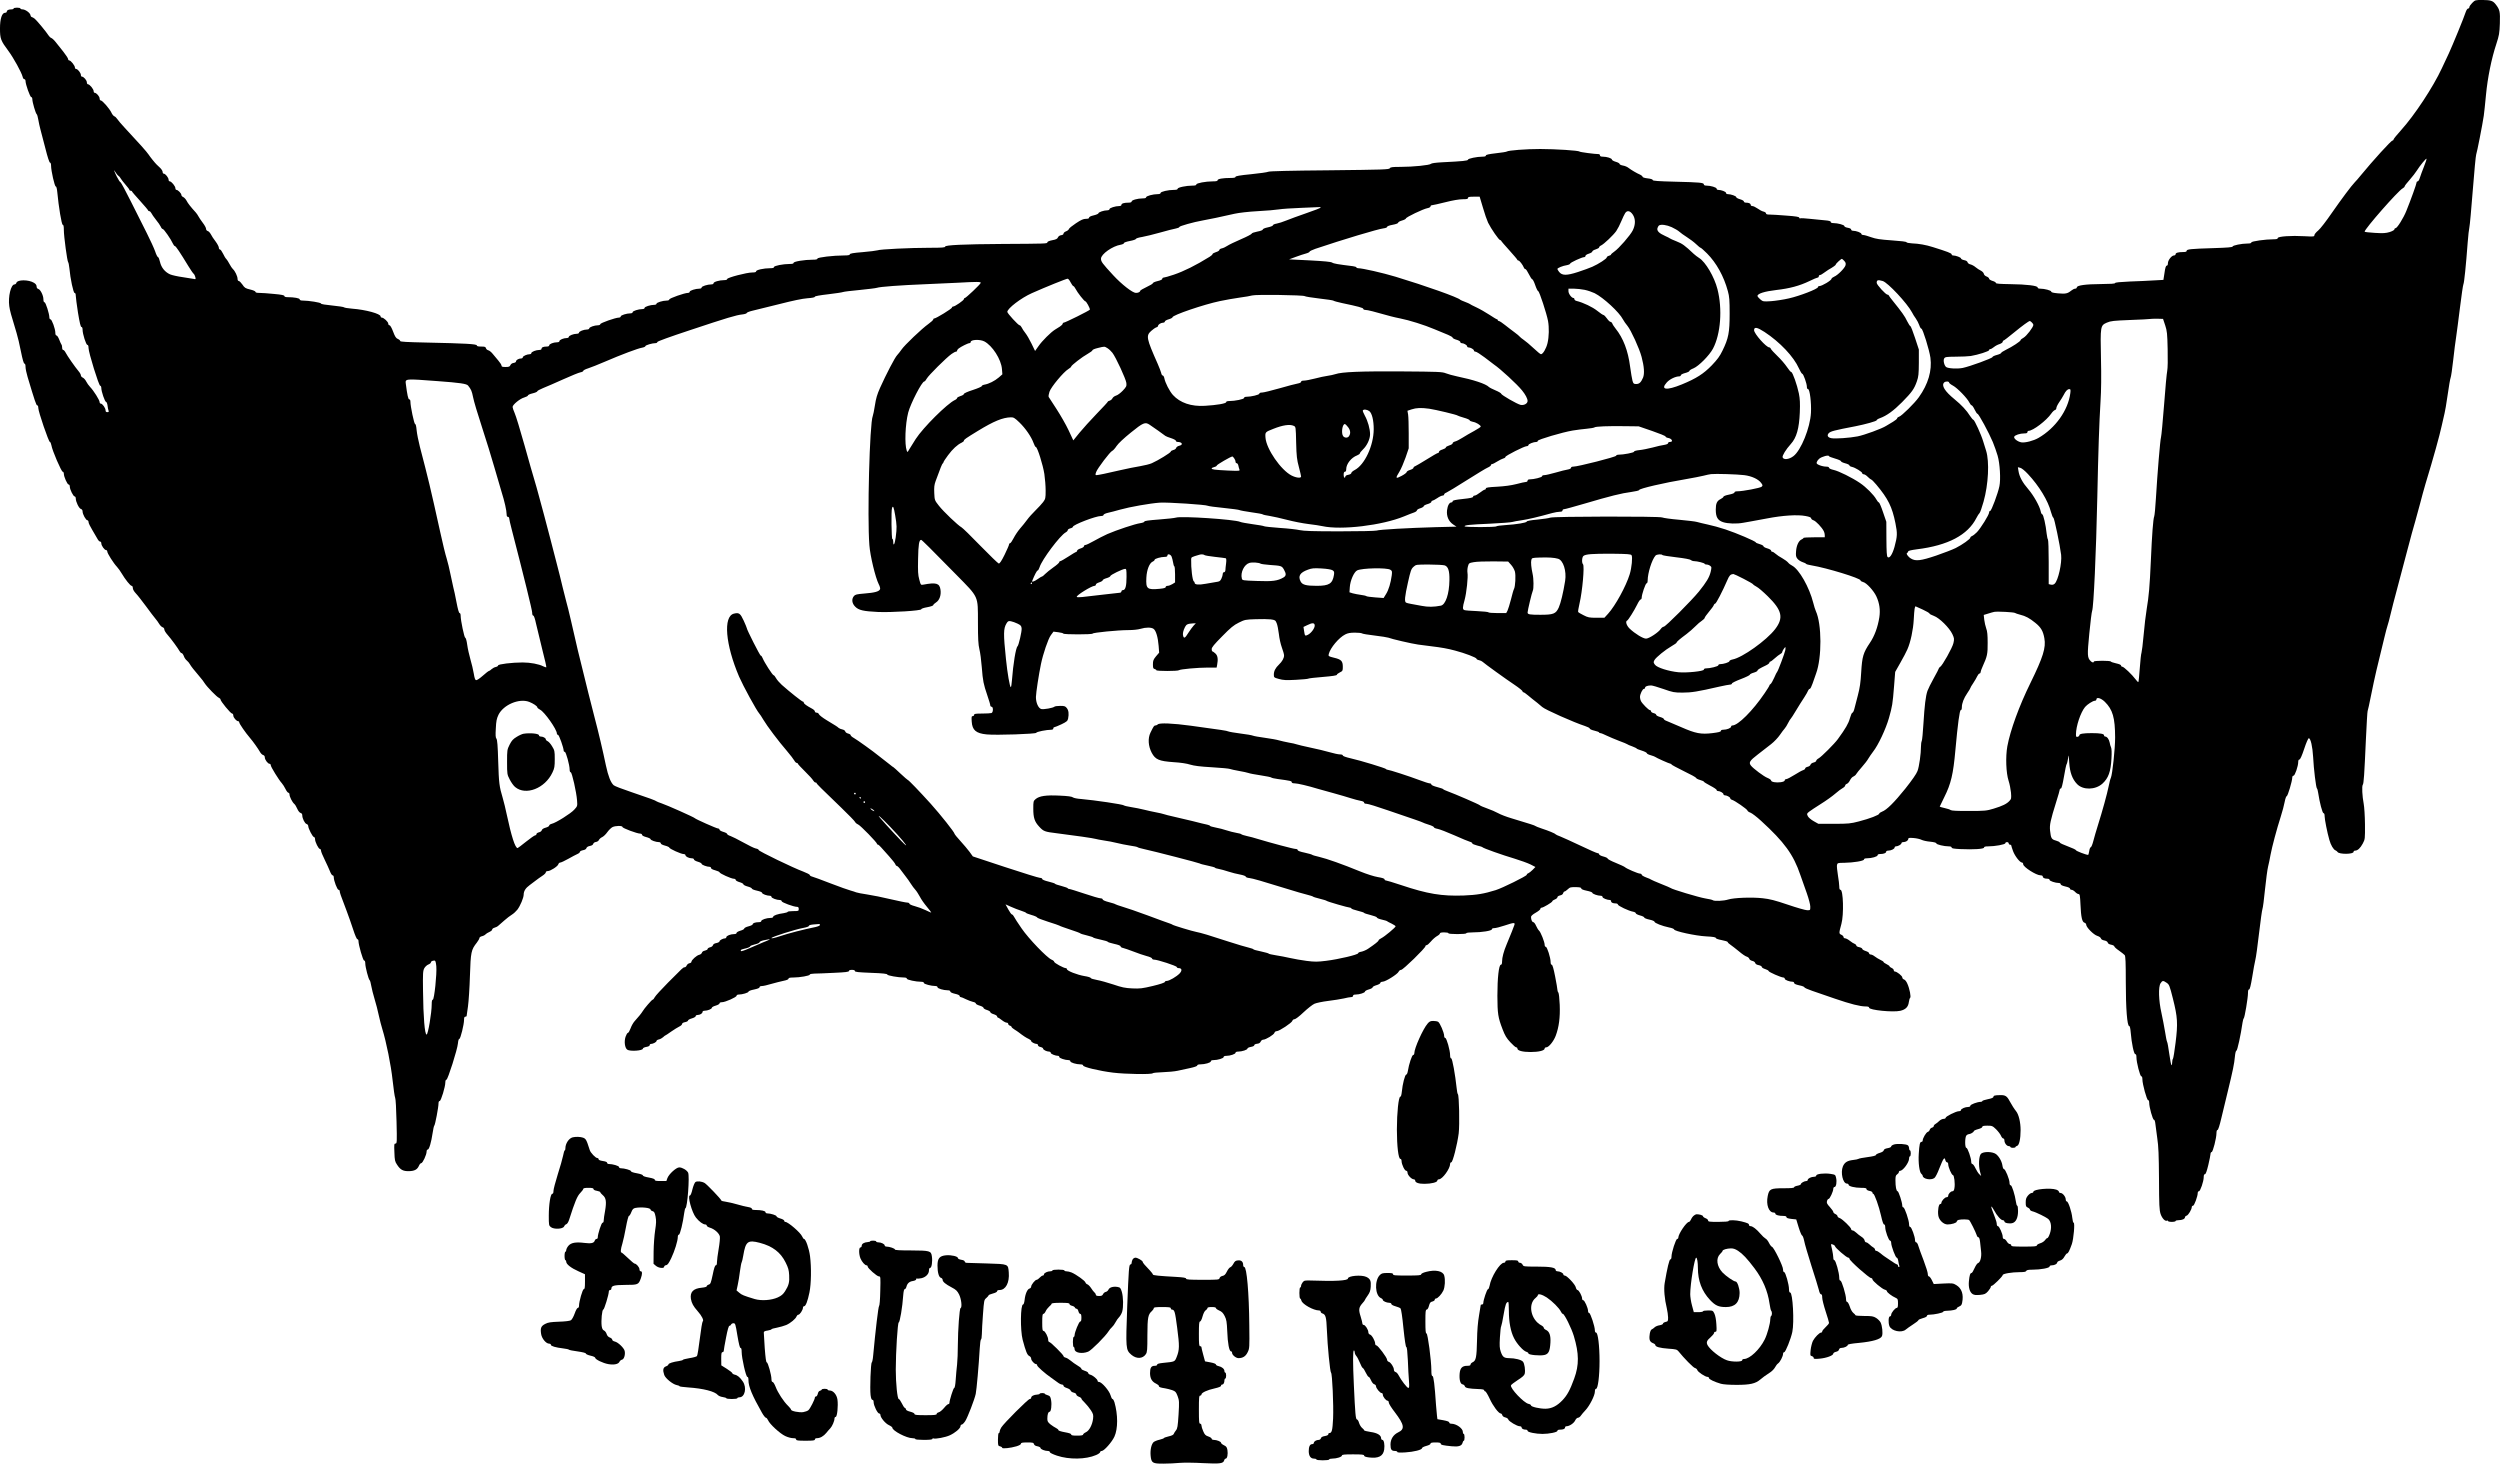 <?xml version="1.0" encoding="UTF-8" standalone="yes"?>
<svg version="1.0" xmlns="http://www.w3.org/2000/svg" width="2936" height="1719" viewBox="0 0 2936 1719" preserveAspectRatio="xMidYMid meet">
  <g transform="translate(0,1719) scale(0.1,-0.1)" fill="#000000" stroke="none">
    <path d="M29034 17156 c-19 -19 -34 -41 -34 -50 0 -9 -6 -16 -14 -16 -8 0 -20
-17 -27 -37 -21 -67 -160 -404 -199 -488 -21 -44 -59 -124 -83 -177 -103 -222
-321 -552 -480 -728 -48 -52 -86 -101 -87 -107 0 -7 -5 -13 -12 -13 -16 0
-229 -234 -376 -413 -23 -29 -53 -63 -67 -77 -42 -44 -151 -190 -271 -362 -65
-95 -134 -184 -159 -205 -25 -20 -45 -45 -45 -55 0 -17 -8 -18 -118 -12 -153
9 -312 -2 -312 -22 0 -10 -13 -14 -47 -14 -96 0 -263 -23 -263 -37 0 -9 -15
-13 -46 -13 -68 0 -174 -22 -174 -35 0 -9 -63 -14 -227 -19 -266 -8 -313 -13
-313 -32 0 -10 -13 -14 -42 -14 -57 0 -88 -9 -88 -26 0 -8 -9 -14 -19 -14 -27
0 -71 -56 -71 -91 0 -18 -5 -29 -14 -29 -10 0 -18 -25 -26 -84 l-13 -83 -111
-6 c-61 -4 -189 -10 -283 -13 -115 -5 -173 -11 -173 -18 0 -8 -53 -11 -168
-12 -178 -1 -282 -15 -282 -40 0 -8 -9 -14 -19 -14 -11 0 -32 -11 -48 -24 -41
-34 -65 -39 -154 -31 -55 5 -79 11 -79 20 0 14 -79 35 -130 35 -19 0 -30 5
-30 14 0 21 -132 37 -322 39 -124 2 -168 5 -168 14 0 7 -18 18 -40 24 -22 7
-40 18 -40 26 0 8 -13 20 -30 26 -17 6 -30 20 -32 32 -2 11 -17 27 -34 36 -18
8 -46 27 -63 41 -17 15 -44 29 -60 33 -16 3 -31 14 -34 25 -3 12 -18 21 -41
25 -20 4 -36 13 -36 20 0 12 -62 35 -94 35 -9 0 -16 6 -16 13 0 13 -51 32
-220 85 -81 26 -166 41 -247 44 -35 2 -63 8 -63 13 0 7 -67 15 -172 22 -141
10 -186 17 -243 37 -38 14 -80 26 -92 26 -13 0 -23 6 -23 13 0 14 -61 37 -99
37 -11 0 -21 6 -21 14 0 9 -15 17 -40 21 -23 4 -40 12 -40 20 0 14 -78 35
-130 35 -19 0 -30 5 -30 14 0 9 -21 15 -72 19 -40 4 -118 11 -172 17 -54 6
-105 9 -112 6 -8 -3 -14 1 -14 8 0 9 -39 16 -152 24 -84 7 -172 12 -195 12
-31 0 -43 4 -43 14 0 8 -13 17 -29 21 -17 3 -48 20 -70 36 -23 16 -50 29 -61
29 -11 0 -20 6 -20 14 0 16 -21 26 -56 26 -14 0 -24 6 -24 14 0 7 -20 19 -45
26 -25 7 -45 18 -45 25 0 13 -63 35 -99 35 -12 0 -21 6 -21 15 0 14 -56 35
-92 35 -10 0 -18 6 -18 14 0 15 -70 36 -119 36 -20 0 -31 5 -31 14 0 21 -48
25 -337 32 -203 5 -263 10 -263 19 0 8 -22 16 -60 20 -36 4 -60 12 -60 19 0 6
-12 17 -27 24 -41 17 -108 57 -139 81 -15 12 -44 24 -66 27 -21 4 -38 12 -38
19 0 7 -20 18 -45 25 -25 7 -45 19 -45 26 0 15 -59 34 -107 34 -23 0 -33 5
-33 15 0 8 -7 15 -15 15 -44 0 -221 23 -225 30 -8 12 -283 30 -462 30 -168 0
-375 -16 -393 -30 -5 -4 -63 -13 -127 -20 -86 -10 -118 -17 -118 -27 0 -9 -13
-13 -41 -13 -64 0 -169 -22 -169 -35 0 -13 -59 -19 -305 -31 -75 -4 -124 -11
-130 -18 -13 -16 -210 -36 -358 -36 -97 0 -117 -3 -125 -16 -8 -15 -75 -17
-708 -24 -464 -4 -706 -10 -719 -17 -11 -6 -102 -19 -202 -29 -134 -13 -183
-22 -183 -31 0 -9 -17 -13 -59 -13 -90 0 -151 -11 -151 -26 0 -10 -15 -14 -56
-14 -85 0 -194 -21 -194 -36 0 -10 -14 -14 -46 -14 -73 0 -174 -21 -174 -37 0
-9 -14 -13 -43 -13 -68 0 -157 -21 -157 -36 0 -9 -12 -14 -34 -14 -55 0 -136
-22 -136 -37 0 -9 -14 -13 -41 -13 -58 0 -129 -20 -129 -36 0 -9 -12 -14 -37
-14 -53 0 -83 -10 -83 -26 0 -8 -10 -14 -26 -14 -45 0 -114 -22 -114 -36 0 -8
-11 -14 -26 -14 -40 0 -104 -22 -104 -35 0 -6 -25 -17 -55 -24 -35 -8 -55 -18
-55 -27 0 -10 -12 -14 -38 -14 -29 0 -56 -12 -116 -52 -44 -29 -81 -59 -83
-68 -2 -9 -18 -21 -34 -27 -16 -6 -29 -18 -29 -26 0 -10 -11 -17 -27 -19 -17
-2 -32 -12 -38 -25 -7 -18 -23 -26 -67 -34 -37 -7 -58 -17 -58 -25 0 -16 -13
-16 -530 -19 -452 -3 -670 -13 -670 -31 0 -11 -34 -14 -187 -14 -219 0 -579
-17 -609 -30 -11 -4 -89 -14 -172 -21 -113 -9 -152 -16 -152 -26 0 -9 -18 -13
-67 -13 -124 0 -313 -22 -313 -37 0 -9 -16 -13 -57 -13 -95 0 -223 -21 -223
-37 0 -9 -14 -13 -46 -13 -76 0 -184 -21 -184 -36 0 -10 -14 -14 -48 -14 -72
0 -162 -20 -162 -36 0 -10 -14 -14 -46 -14 -64 0 -294 -60 -294 -77 0 -8 -13
-13 -36 -13 -54 0 -124 -20 -124 -36 0 -8 -10 -14 -26 -14 -45 0 -114 -22
-114 -36 0 -8 -10 -14 -26 -14 -45 0 -114 -22 -114 -36 0 -8 -10 -14 -22 -14
-38 0 -218 -63 -218 -77 0 -8 -12 -13 -30 -13 -46 0 -120 -23 -120 -37 0 -7
-11 -13 -26 -13 -45 0 -114 -22 -114 -36 0 -8 -10 -14 -26 -14 -45 0 -114 -22
-114 -36 0 -8 -10 -14 -26 -14 -45 0 -114 -22 -114 -36 0 -8 -10 -14 -22 -14
-38 0 -218 -63 -218 -77 0 -7 -12 -13 -26 -13 -42 0 -104 -22 -104 -37 0 -7
-11 -13 -27 -13 -38 0 -93 -22 -93 -37 0 -7 -11 -13 -27 -13 -38 0 -93 -22
-93 -37 0 -7 -11 -13 -24 -13 -37 0 -86 -21 -86 -36 0 -9 -11 -14 -29 -14 -41
0 -91 -20 -91 -36 0 -9 -11 -14 -29 -14 -39 0 -61 -9 -61 -26 0 -9 -11 -14
-27 -14 -38 0 -93 -22 -93 -37 0 -7 -8 -13 -19 -13 -32 0 -81 -22 -81 -36 0
-8 -9 -14 -21 -14 -28 0 -59 -18 -59 -35 0 -8 -12 -15 -27 -17 -17 -2 -32 -12
-38 -25 -8 -19 -18 -23 -57 -23 -38 0 -48 3 -48 16 0 9 -17 36 -38 60 -20 24
-50 59 -66 79 -15 19 -38 38 -51 41 -13 3 -25 14 -28 25 -4 16 -14 19 -56 19
-36 0 -51 4 -51 13 0 17 -129 24 -592 34 -232 5 -308 9 -308 18 0 7 -12 18
-27 24 -22 9 -34 27 -56 86 -17 46 -34 75 -43 75 -8 0 -14 9 -14 19 0 21 -53
71 -76 71 -8 0 -14 6 -14 14 0 31 -174 79 -335 91 -49 4 -92 11 -95 16 -3 4
-65 14 -138 21 -82 8 -132 16 -132 23 0 12 -145 35 -214 35 -24 0 -36 5 -36
14 0 14 -66 26 -142 26 -25 0 -38 5 -38 13 0 10 -33 17 -123 25 -67 7 -143 12
-169 12 -32 0 -48 4 -48 13 0 7 -27 19 -62 27 -56 13 -66 20 -91 58 -16 23
-35 42 -43 42 -8 0 -14 10 -14 25 0 30 -31 95 -55 115 -9 8 -27 35 -40 60 -13
25 -30 51 -37 58 -8 6 -25 34 -38 62 -13 27 -29 50 -37 50 -7 0 -13 10 -13 22
0 11 -17 44 -38 72 -22 28 -47 66 -56 85 -10 18 -26 36 -37 38 -11 3 -19 14
-19 26 0 11 -17 43 -39 71 -21 28 -44 62 -51 76 -7 14 -21 34 -31 45 -56 61
-94 109 -108 138 -9 17 -26 36 -38 42 -13 5 -23 17 -23 26 0 18 -40 59 -58 59
-7 0 -12 9 -12 19 0 24 -47 81 -66 81 -8 0 -14 8 -14 19 0 24 -37 71 -56 71
-8 0 -14 9 -14 21 0 11 -14 33 -31 49 -17 16 -35 32 -39 37 -20 19 -77 90 -95
118 -17 28 -124 147 -281 315 -38 41 -78 87 -87 102 -9 14 -24 29 -34 32 -10
4 -26 23 -35 44 -22 46 -105 142 -124 142 -8 0 -14 10 -14 23 0 24 -37 67 -58
67 -7 0 -12 9 -12 19 0 24 -47 81 -66 81 -8 0 -14 10 -14 23 0 24 -37 67 -58
67 -7 0 -12 8 -12 19 0 24 -37 71 -56 71 -8 0 -14 7 -14 17 0 22 -48 83 -66
83 -7 0 -14 7 -14 16 0 9 -26 49 -57 88 -31 39 -72 90 -90 113 -18 23 -41 44
-51 47 -9 3 -24 17 -32 30 -25 40 -132 169 -159 193 -14 12 -31 22 -38 23 -6
0 -13 10 -15 22 -4 27 -61 68 -94 68 -13 0 -24 5 -24 10 0 6 -18 10 -40 10
-22 0 -40 -4 -40 -10 0 -5 -11 -10 -24 -10 -35 0 -56 -10 -56 -26 0 -8 -9 -14
-20 -14 -37 0 -60 -70 -60 -185 0 -119 9 -143 98 -262 61 -82 155 -253 168
-305 3 -16 12 -28 20 -28 8 0 14 -10 14 -22 0 -38 53 -188 67 -188 7 0 13 -11
13 -26 0 -34 39 -167 51 -175 5 -3 14 -32 19 -65 5 -32 17 -84 25 -114 9 -30
35 -130 58 -222 26 -105 47 -168 55 -168 7 0 12 -14 12 -37 0 -59 42 -243 55
-243 8 0 14 -26 18 -67 16 -172 51 -383 64 -383 9 0 13 -18 13 -62 0 -74 40
-371 51 -378 4 -3 10 -34 14 -70 11 -124 47 -290 61 -290 9 0 14 -12 14 -32 0
-18 12 -108 26 -200 20 -120 31 -168 41 -168 8 0 13 -12 13 -32 0 -50 41 -178
56 -178 9 0 14 -13 14 -37 0 -52 121 -443 137 -443 7 0 13 -11 13 -27 0 -40
42 -163 56 -163 6 0 14 -19 17 -42 2 -24 8 -51 12 -60 5 -14 2 -18 -14 -18
-15 0 -21 6 -21 21 0 27 -37 79 -56 79 -8 0 -14 8 -14 18 0 23 -70 135 -112
178 -16 17 -37 46 -46 65 -9 19 -27 38 -39 44 -13 5 -23 17 -23 27 0 9 -11 30
-25 46 -44 52 -137 186 -153 219 -9 18 -22 33 -29 33 -8 0 -13 12 -13 28 0 15
-4 32 -9 37 -4 6 -16 31 -26 58 -10 26 -24 47 -31 47 -9 0 -14 12 -14 33 0 44
-41 157 -57 157 -7 0 -13 10 -13 21 0 43 -43 179 -57 179 -8 0 -13 12 -13 35
0 45 -35 116 -61 122 -12 4 -19 14 -19 29 0 16 -10 30 -31 43 -63 39 -196 38
-206 0 -3 -10 -13 -19 -22 -19 -43 0 -77 -144 -62 -255 8 -55 18 -93 86 -316
13 -41 36 -139 51 -217 19 -95 33 -142 41 -142 8 0 13 -14 13 -39 0 -21 11
-74 24 -117 85 -285 102 -334 113 -334 8 0 13 -13 13 -32 0 -42 122 -398 136
-398 6 0 14 -18 18 -40 9 -59 117 -310 133 -310 7 0 13 -11 13 -24 0 -35 41
-126 56 -126 8 0 14 -10 14 -25 0 -33 41 -115 57 -115 7 0 13 -11 13 -24 0
-39 38 -117 60 -123 13 -4 20 -14 20 -30 0 -32 39 -103 57 -103 7 0 13 -10 13
-22 0 -12 20 -53 44 -92 24 -39 51 -86 60 -103 9 -18 23 -33 31 -33 9 0 15 -9
15 -21 0 -27 37 -79 56 -79 8 0 14 -8 14 -17 0 -21 73 -137 114 -180 16 -18
41 -52 55 -77 42 -71 102 -146 117 -146 8 0 14 -10 14 -26 0 -15 14 -40 35
-62 20 -20 73 -89 120 -152 46 -63 95 -128 110 -145 14 -16 35 -45 46 -64 11
-18 29 -35 40 -38 11 -3 19 -14 19 -26 0 -11 17 -39 38 -62 43 -49 124 -160
141 -192 7 -13 17 -23 24 -23 7 0 19 -16 26 -35 6 -19 22 -42 35 -52 13 -10
29 -30 36 -43 13 -24 45 -65 120 -153 20 -23 44 -54 53 -70 27 -43 146 -165
168 -172 10 -4 19 -13 19 -20 0 -20 119 -165 136 -165 8 0 14 -10 14 -23 0
-24 37 -67 58 -67 7 0 12 -7 12 -14 0 -15 74 -122 125 -181 38 -44 97 -128
118 -165 9 -17 26 -34 37 -37 13 -3 20 -14 20 -28 0 -27 36 -75 56 -75 8 0 14
-8 14 -17 0 -19 95 -173 130 -211 12 -13 31 -44 43 -68 11 -24 27 -44 34 -44
7 0 13 -9 13 -20 0 -26 33 -92 56 -111 9 -7 25 -33 35 -57 11 -26 28 -46 39
-49 13 -3 20 -14 20 -28 0 -37 30 -97 51 -102 10 -3 19 -14 19 -24 0 -28 52
-129 67 -129 7 0 13 -11 13 -25 0 -33 41 -115 57 -115 7 0 13 -9 13 -20 0 -11
20 -60 44 -108 23 -48 51 -108 61 -134 10 -27 24 -48 31 -48 8 0 14 -10 14
-23 0 -40 41 -147 56 -147 8 0 14 -8 14 -17 1 -18 6 -35 80 -228 23 -60 58
-161 78 -222 21 -66 42 -113 49 -113 7 0 13 -9 13 -20 0 -47 53 -230 66 -230
9 0 14 -12 14 -35 0 -41 38 -187 51 -196 5 -3 14 -33 19 -66 6 -34 23 -103 39
-155 16 -52 39 -139 50 -194 12 -54 30 -126 41 -159 47 -152 102 -423 121
-603 11 -103 25 -195 30 -205 6 -10 13 -135 16 -278 6 -243 5 -259 -12 -259
-16 0 -17 -10 -13 -104 3 -92 6 -107 31 -144 39 -60 70 -77 138 -76 67 1 100
19 119 63 7 17 19 31 27 31 17 0 63 99 63 135 0 15 6 25 14 25 16 0 41 86 57
195 6 44 15 82 19 85 10 6 50 217 50 262 0 17 5 28 14 28 15 0 66 167 66 218
0 19 5 32 13 32 16 0 129 356 135 426 3 33 9 54 17 54 13 0 55 169 55 224 0
25 4 36 15 36 8 0 15 4 15 8 0 5 7 55 16 113 8 57 19 219 23 359 9 280 14 305
81 390 16 21 30 45 30 53 0 9 13 18 29 22 16 3 35 13 42 21 7 8 27 21 46 29
18 8 33 20 33 28 0 8 12 18 27 22 14 3 36 14 47 25 12 10 44 38 71 62 28 25
66 54 86 66 20 12 49 39 65 59 34 45 73 138 74 176 0 42 23 78 70 112 23 17
56 41 73 55 18 14 51 38 74 53 24 15 43 34 43 42 0 9 9 15 23 15 31 0 118 56
124 80 3 11 13 20 22 20 10 0 52 20 95 44 42 24 90 49 106 56 17 7 30 18 30
25 0 7 16 16 36 20 23 4 38 13 41 25 3 11 18 21 40 25 22 4 37 13 40 25 3 11
16 20 32 22 15 2 30 12 35 24 5 11 22 26 38 33 15 7 43 33 60 58 18 25 45 51
60 59 34 18 118 19 118 2 0 -14 172 -78 208 -78 12 0 22 -6 22 -14 0 -9 20
-19 50 -27 27 -7 50 -18 50 -24 0 -13 64 -35 99 -35 11 0 21 -6 21 -14 0 -9
20 -19 50 -27 28 -7 50 -18 50 -23 1 -14 138 -76 168 -76 12 0 22 -6 22 -13 0
-17 42 -37 75 -37 15 0 25 -6 25 -14 0 -7 20 -19 45 -26 25 -7 45 -18 45 -25
0 -12 62 -35 94 -35 9 0 16 -6 16 -14 0 -9 20 -19 50 -27 27 -7 50 -18 50 -23
1 -14 138 -76 168 -76 12 0 22 -6 22 -14 0 -7 20 -19 45 -26 25 -7 45 -18 45
-25 0 -7 23 -19 50 -26 27 -7 50 -18 50 -25 0 -6 27 -17 60 -24 36 -8 60 -18
60 -26 0 -13 57 -34 93 -34 9 0 17 -6 17 -13 0 -14 61 -37 99 -37 11 0 21 -6
21 -14 0 -14 141 -66 180 -66 15 0 20 -7 20 -25 0 -24 -2 -25 -65 -25 -36 0
-65 -4 -65 -9 0 -4 -21 -11 -46 -15 -71 -9 -124 -28 -124 -43 0 -8 -12 -13
-31 -13 -46 0 -109 -21 -109 -37 0 -8 -11 -13 -27 -13 -42 0 -73 -11 -73 -24
0 -7 -22 -18 -50 -25 -28 -7 -50 -19 -50 -26 0 -7 -20 -18 -45 -25 -25 -7 -45
-19 -45 -26 0 -9 -11 -14 -29 -14 -41 0 -91 -20 -91 -36 0 -8 -7 -14 -15 -14
-24 0 -65 -22 -65 -35 0 -7 -16 -16 -36 -20 -23 -4 -38 -13 -41 -25 -3 -11
-18 -22 -34 -25 -16 -4 -29 -12 -29 -20 0 -7 -14 -15 -31 -19 -19 -3 -33 -13
-36 -25 -3 -10 -17 -21 -31 -24 -30 -6 -92 -62 -92 -82 0 -8 -10 -15 -22 -17
-13 -2 -27 -13 -33 -25 -5 -13 -16 -23 -25 -23 -17 0 -15 1 -195 -180 -77 -78
-147 -154 -155 -170 -8 -16 -19 -30 -25 -30 -10 0 -102 -107 -119 -138 -10
-18 -50 -68 -95 -117 -15 -17 -36 -54 -46 -83 -11 -29 -24 -52 -31 -52 -7 0
-19 -21 -28 -47 -18 -57 -8 -129 20 -150 31 -23 184 -13 184 12 0 8 18 16 40
20 25 4 40 12 40 21 0 8 7 14 15 14 24 0 65 22 65 35 0 7 12 15 28 18 15 3 37
15 49 26 12 12 24 21 27 21 3 0 33 20 68 45 35 24 78 51 95 59 18 8 33 22 33
30 0 9 13 18 35 22 19 3 35 12 35 19 0 7 20 18 45 25 25 7 45 19 45 26 0 8 9
14 21 14 29 0 59 18 59 35 0 9 10 15 24 15 35 0 86 20 86 35 0 7 20 18 45 25
25 7 45 19 45 26 0 9 11 14 29 14 38 0 171 59 171 76 0 8 11 14 26 14 42 0
114 22 114 34 0 7 28 18 65 25 43 9 65 18 65 27 0 9 11 14 28 14 16 0 65 11
110 25 46 13 109 29 142 36 38 7 60 17 60 25 0 10 15 14 56 14 76 0 194 21
194 34 0 7 21 11 53 12 28 0 132 4 229 9 138 6 178 11 178 22 0 8 12 13 35 13
23 0 35 -5 35 -14 0 -11 38 -15 190 -21 140 -5 190 -11 190 -20 0 -12 129 -35
198 -35 20 0 32 -5 32 -14 0 -13 106 -36 169 -36 20 0 31 -5 31 -14 0 -13 86
-36 137 -36 13 0 23 -6 23 -14 0 -15 70 -36 119 -36 20 0 31 -5 31 -14 0 -9
20 -19 55 -27 33 -7 55 -17 55 -26 0 -7 6 -13 13 -13 6 0 34 -11 61 -25 27
-13 64 -27 82 -31 19 -3 34 -12 34 -19 0 -7 20 -18 45 -25 25 -7 45 -19 45
-26 0 -7 18 -19 40 -25 22 -7 40 -18 40 -25 0 -7 18 -19 40 -25 22 -7 40 -18
40 -26 0 -7 4 -13 9 -13 4 0 25 -13 46 -30 21 -17 46 -30 56 -30 11 0 19 -6
19 -14 0 -8 9 -18 20 -21 11 -3 20 -11 20 -16 0 -5 15 -18 33 -29 17 -11 41
-26 52 -35 44 -35 91 -66 118 -77 15 -7 27 -17 27 -24 0 -12 42 -34 65 -34 8
0 15 -7 15 -15 0 -9 12 -18 30 -21 17 -4 30 -12 30 -19 0 -14 42 -35 70 -35
11 0 20 -7 20 -15 0 -13 55 -35 88 -35 6 0 12 -6 12 -14 0 -13 68 -36 109 -36
12 0 21 -6 21 -14 0 -15 70 -36 119 -36 19 0 31 -5 31 -13 0 -19 190 -64 351
-84 145 -18 456 -23 467 -7 4 5 57 10 117 12 61 2 139 9 175 17 36 8 102 22
148 32 50 11 82 22 82 30 0 8 13 13 36 13 54 0 124 20 124 36 0 9 11 14 31 14
49 0 119 21 119 36 0 9 11 14 31 14 46 0 109 21 109 37 0 8 12 13 31 13 45 0
109 21 109 36 0 7 18 15 40 19 24 4 40 12 40 20 0 8 13 15 33 17 22 2 35 10
42 25 5 13 19 23 30 23 30 0 127 59 132 81 3 11 14 19 27 19 29 0 177 98 183
121 3 11 14 19 25 19 12 0 58 35 107 82 47 44 105 90 128 100 23 10 95 25 160
33 65 8 147 21 183 29 36 9 75 16 88 16 13 0 22 6 22 15 0 10 10 15 31 15 45
0 109 21 109 35 0 7 20 18 45 25 25 7 45 18 45 25 0 7 20 18 45 25 25 7 45 19
45 26 0 8 11 14 28 15 34 0 174 88 187 117 5 12 19 22 30 22 22 0 285 256 285
278 0 6 6 12 14 12 8 0 31 20 50 43 20 24 52 52 71 63 19 10 35 24 35 31 0 9
16 13 50 13 28 0 50 -4 50 -10 0 -6 42 -10 105 -10 63 0 105 4 105 10 0 6 32
10 75 10 106 0 225 19 225 36 0 9 11 14 29 14 15 0 69 13 119 30 112 37 126
38 117 8 -7 -23 -41 -108 -91 -228 -35 -83 -54 -155 -54 -202 0 -26 -5 -38
-14 -38 -24 0 -41 -156 -41 -365 1 -210 7 -253 61 -393 28 -74 47 -105 91
-152 30 -33 61 -60 69 -60 8 0 14 -6 14 -14 0 -25 61 -41 155 -41 96 0 165 17
165 41 0 8 8 14 19 14 29 0 86 70 111 136 38 102 53 214 47 363 -3 75 -10 138
-16 144 -6 6 -11 20 -11 32 0 11 -12 82 -27 158 -18 92 -31 137 -40 137 -8 0
-13 12 -13 33 0 49 -41 177 -56 177 -8 0 -14 11 -14 25 0 32 -47 150 -66 166
-8 6 -23 31 -34 55 -10 24 -25 44 -33 44 -14 0 -27 28 -27 62 0 11 21 30 55
49 30 17 55 37 55 45 0 8 6 14 14 14 19 0 125 63 126 75 0 6 14 16 30 22 17 6
30 18 30 26 0 8 13 17 31 21 19 4 33 13 36 26 3 11 10 20 16 20 6 0 22 11 36
24 29 27 35 29 109 27 37 -1 52 -5 52 -15 0 -9 22 -18 65 -27 36 -7 65 -18 65
-24 0 -13 63 -35 99 -35 12 0 21 -6 21 -15 0 -13 55 -35 88 -35 6 0 12 -6 12
-14 0 -16 21 -26 56 -26 13 0 24 -6 24 -13 0 -15 129 -76 178 -84 17 -3 32
-11 32 -18 0 -7 23 -19 50 -26 28 -7 50 -18 50 -25 0 -6 27 -17 60 -24 34 -7
60 -18 60 -25 0 -15 89 -50 170 -67 33 -6 60 -17 60 -23 0 -21 254 -76 376
-82 82 -4 114 -10 114 -19 0 -7 27 -17 70 -25 39 -7 70 -17 70 -23 0 -6 15
-21 33 -32 18 -12 62 -47 99 -77 36 -31 77 -59 91 -62 14 -4 27 -15 30 -25 2
-10 18 -21 35 -25 17 -3 32 -14 35 -25 3 -12 18 -21 41 -25 20 -4 36 -13 36
-21 0 -7 18 -19 40 -25 22 -7 40 -17 40 -23 1 -12 146 -76 173 -76 9 0 17 -7
17 -15 0 -14 56 -35 93 -35 9 0 17 -7 17 -15 0 -9 20 -18 60 -27 33 -6 60 -17
60 -23 0 -6 42 -25 93 -42 50 -18 171 -59 267 -92 184 -63 294 -91 361 -91 26
0 39 -4 39 -14 0 -29 282 -57 367 -37 63 15 93 46 100 103 3 23 10 46 15 49
13 8 -6 108 -32 165 -11 27 -28 48 -40 51 -11 3 -20 14 -20 24 0 18 -64 69
-87 69 -7 0 -13 7 -13 15 0 9 -11 21 -25 27 -14 6 -25 15 -25 20 0 4 -16 16
-35 25 -19 9 -35 20 -35 25 0 5 -17 16 -37 25 -21 10 -51 28 -66 40 -16 13
-37 23 -48 23 -10 0 -19 7 -19 15 0 8 -17 19 -40 26 -22 7 -40 18 -40 25 0 7
-16 16 -35 20 -19 3 -35 12 -35 19 0 8 -9 16 -19 20 -11 3 -36 19 -56 35 -21
17 -46 30 -56 30 -11 0 -19 7 -19 15 0 9 -12 21 -26 27 -29 13 -29 18 1 128
30 108 22 400 -11 400 -10 0 -14 12 -14 38 0 20 -7 80 -16 133 -9 53 -14 107
-11 121 6 23 10 25 86 25 110 2 231 22 231 39 0 9 12 14 36 14 54 0 124 20
124 36 0 9 11 14 28 14 42 0 72 11 72 26 0 8 10 14 25 14 33 0 75 20 75 37 0
7 7 13 15 13 25 0 65 23 65 37 0 7 9 13 21 13 30 0 59 18 59 37 0 13 10 15 63
11 35 -3 76 -12 93 -21 16 -8 62 -19 102 -22 47 -5 72 -12 72 -20 0 -13 91
-35 147 -35 21 0 33 -5 33 -14 0 -10 25 -14 103 -18 154 -7 277 1 277 18 0 10
14 14 48 14 80 0 202 22 202 37 0 7 9 13 20 13 11 0 20 -7 20 -15 0 -8 7 -15
15 -15 8 0 15 -4 15 -10 0 -5 10 -35 21 -66 22 -59 81 -134 105 -134 8 0 14
-9 14 -20 0 -32 153 -130 203 -130 16 0 27 -5 27 -14 0 -16 21 -26 56 -26 14
0 24 -6 24 -14 0 -13 68 -36 109 -36 12 0 21 -6 21 -14 0 -9 20 -19 55 -27 33
-7 55 -17 55 -26 0 -7 8 -13 18 -13 10 0 29 -11 42 -25 13 -14 31 -25 40 -25
15 0 18 -17 23 -127 6 -145 19 -203 48 -210 10 -3 19 -13 19 -23 0 -30 87
-118 130 -131 22 -7 40 -19 43 -30 3 -11 18 -20 40 -24 22 -4 37 -14 40 -25 3
-12 18 -21 41 -25 20 -4 36 -13 36 -19 0 -7 25 -30 55 -50 29 -21 60 -45 67
-53 10 -12 13 -86 13 -317 0 -311 16 -516 40 -516 8 0 14 -28 18 -77 10 -124
37 -253 53 -253 10 0 14 -12 14 -37 0 -59 42 -223 57 -223 8 0 13 -13 13 -36
0 -56 52 -244 67 -244 8 0 13 -12 13 -32 0 -50 41 -198 55 -198 8 0 15 -21 18
-53 3 -28 13 -104 22 -167 14 -90 18 -194 20 -475 1 -313 4 -367 19 -413 18
-52 55 -90 76 -77 5 3 10 1 10 -4 0 -6 20 -11 45 -11 25 0 45 5 45 10 0 6 16
10 36 10 41 0 74 15 74 34 0 8 9 16 19 19 20 5 61 74 61 102 0 8 7 15 15 15
14 0 55 111 55 151 0 10 6 19 14 19 16 0 56 116 56 165 0 24 5 35 14 35 10 0
22 34 40 108 14 60 26 118 26 130 0 12 6 22 13 22 15 0 57 165 57 224 0 22 5
36 13 36 7 0 24 52 44 138 18 75 51 214 74 307 62 254 78 333 85 413 4 44 11
72 18 72 11 0 52 189 72 330 4 25 10 47 14 50 11 7 50 241 50 296 0 30 4 44
13 44 9 0 20 45 37 147 13 82 29 171 36 198 8 28 27 169 44 315 17 146 35 274
40 285 5 11 19 115 30 230 12 116 28 235 36 267 8 31 21 94 29 140 18 95 71
295 120 448 19 58 39 136 46 173 7 38 18 67 24 67 12 0 65 178 65 218 0 13 6
22 15 22 16 0 55 113 55 161 0 18 5 29 14 29 9 0 29 43 56 125 24 73 47 125
54 125 22 0 44 -98 51 -220 7 -142 34 -363 45 -370 4 -3 11 -25 14 -50 17
-114 50 -240 63 -240 8 0 13 -12 13 -35 0 -37 31 -194 56 -280 17 -61 48 -113
72 -122 9 -4 20 -12 24 -19 18 -29 188 -28 188 2 0 8 8 14 18 14 30 0 61 29
90 83 27 51 27 54 26 227 -1 96 -8 204 -15 240 -17 88 -23 208 -11 223 12 15
18 113 37 535 8 177 17 327 20 331 3 5 21 87 40 183 19 95 47 227 63 293 41
168 59 242 92 380 16 66 33 133 39 148 6 15 22 76 36 135 14 59 45 181 70 272
25 91 78 293 119 450 41 157 86 323 101 370 14 47 39 139 56 205 17 66 45 170
63 230 96 315 167 573 190 680 14 66 30 135 35 153 5 18 22 114 36 215 14 100
30 191 35 202 5 11 19 103 30 205 11 102 27 226 35 275 7 50 28 205 45 345 17
140 35 262 40 272 9 16 30 218 50 488 6 80 15 161 20 180 5 19 23 215 40 435
17 220 35 409 40 420 9 22 74 352 89 455 5 36 17 146 26 245 19 201 64 425
122 600 32 98 37 124 41 241 4 138 0 160 -50 224 -32 41 -58 49 -151 50 -88 0
-89 0 -123 -34z m-567 -1923 c-19 -48 -41 -107 -48 -130 -7 -24 -18 -43 -26
-43 -7 0 -13 -6 -13 -14 0 -15 -66 -200 -120 -333 -33 -83 -108 -203 -127
-203 -7 0 -13 -6 -13 -14 0 -7 -24 -21 -55 -31 -47 -14 -76 -16 -175 -10 -66
4 -120 10 -120 14 0 32 392 479 447 509 13 7 23 17 23 23 0 6 26 41 59 77 32
37 70 85 83 107 37 59 109 147 115 141 3 -3 -11 -45 -30 -93z m-27074 -110 c8
-4 19 -18 26 -31 7 -12 32 -45 56 -72 25 -28 45 -55 45 -60 0 -6 7 -10 15 -10
8 0 15 -4 15 -8 0 -4 43 -54 95 -111 52 -58 95 -108 95 -113 0 -4 6 -8 13 -8
8 0 18 -10 24 -22 6 -13 30 -48 54 -78 25 -30 50 -67 57 -82 6 -16 17 -28 24
-28 13 0 96 -120 119 -172 7 -16 17 -28 23 -28 11 0 62 -77 158 -235 27 -44
54 -84 62 -90 7 -5 16 -23 20 -39 6 -26 5 -28 -17 -22 -13 3 -72 12 -131 21
-59 8 -126 23 -149 33 -60 27 -103 80 -118 146 -7 31 -17 56 -23 56 -6 0 -22
30 -34 68 -13 37 -57 132 -97 212 -41 80 -125 247 -187 372 -62 125 -118 228
-123 228 -6 0 -25 29 -43 65 -36 73 -42 97 -13 48 11 -17 26 -35 34 -40z
m16022 -370 c20 -71 48 -150 61 -178 36 -73 127 -204 142 -205 6 0 12 -4 12
-8 0 -4 43 -54 95 -111 52 -58 95 -108 95 -113 0 -4 6 -8 13 -8 12 0 50 -50
63 -82 3 -10 12 -18 18 -18 7 0 25 -27 41 -60 16 -33 34 -60 40 -60 6 0 22
-31 35 -70 13 -38 29 -70 35 -70 13 0 99 -263 115 -349 14 -77 12 -186 -6
-261 -15 -64 -54 -130 -77 -130 -7 0 -46 32 -87 71 -41 39 -93 82 -115 97 -22
15 -43 32 -48 39 -4 6 -31 29 -60 50 -28 21 -79 59 -111 85 -33 27 -66 48 -73
48 -7 0 -13 5 -13 10 0 6 -4 10 -9 10 -6 0 -45 24 -89 53 -43 28 -112 68 -153
87 -41 19 -76 37 -79 41 -3 3 -27 13 -55 24 -27 10 -52 21 -55 24 -21 27 -410
165 -760 271 -153 46 -390 100 -439 100 -11 0 -21 4 -21 9 0 6 -19 12 -42 15
-178 22 -225 30 -243 42 -15 10 -95 17 -263 26 l-243 12 78 29 c43 16 97 34
121 40 23 6 42 16 42 22 0 5 31 20 68 33 327 110 734 232 799 240 25 3 43 10
43 17 0 8 26 18 65 25 39 7 65 17 65 25 0 7 20 18 45 25 25 7 45 18 46 24 0
15 203 112 252 121 22 4 37 13 37 21 0 8 8 14 18 14 9 0 80 16 156 35 86 22
163 35 203 35 49 0 63 3 63 15 0 12 14 15 69 15 l68 0 38 -127z m-1905 -1 c0
-4 -75 -34 -167 -65 -93 -32 -199 -71 -238 -87 -38 -16 -89 -32 -112 -36 -24
-4 -43 -12 -43 -19 0 -7 -26 -18 -60 -25 -35 -7 -60 -18 -60 -25 0 -8 -26 -18
-65 -25 -36 -7 -65 -17 -65 -24 0 -6 -57 -36 -127 -66 -70 -30 -142 -65 -161
-78 -19 -13 -47 -26 -63 -29 -16 -3 -29 -12 -29 -19 0 -7 -18 -19 -40 -25 -22
-7 -40 -17 -40 -23 0 -6 -15 -20 -33 -31 -164 -102 -304 -171 -422 -211 -56
-19 -110 -34 -119 -34 -9 0 -16 -6 -16 -14 0 -9 -20 -19 -55 -27 -30 -7 -55
-18 -55 -24 0 -7 -34 -27 -75 -46 -41 -19 -74 -39 -75 -45 0 -13 -23 -24 -50
-24 -39 0 -167 100 -266 207 -129 140 -144 160 -144 195 0 53 136 149 232 164
21 4 38 12 38 19 0 7 29 17 70 25 39 7 70 18 70 24 0 6 33 17 73 23 39 7 135
30 212 52 77 22 159 43 183 47 23 4 42 12 42 18 0 11 167 58 275 77 62 10 226
45 375 79 50 11 161 24 270 30 102 5 214 15 250 21 36 6 155 14 265 18 110 4
206 9 213 9 6 1 12 -2 12 -6z m3664 -80 c35 -51 35 -119 1 -188 -29 -58 -164
-213 -217 -249 -21 -14 -38 -30 -38 -34 0 -5 -11 -12 -25 -15 -14 -4 -25 -12
-25 -19 0 -15 -97 -78 -170 -110 -30 -14 -107 -41 -170 -62 -133 -43 -185 -42
-220 2 -11 14 -20 30 -20 34 0 12 64 38 112 45 21 4 38 12 38 18 0 12 138 76
164 76 9 0 16 7 16 15 0 8 17 19 40 26 22 7 40 18 40 25 0 7 18 19 40 25 22 7
40 17 40 24 0 6 10 17 23 22 35 17 144 121 178 169 17 25 44 77 60 117 16 39
37 82 45 94 23 35 57 29 88 -15z m459 -150 c35 -16 75 -40 89 -53 14 -13 54
-42 89 -64 35 -22 84 -59 108 -82 25 -24 48 -43 53 -43 5 0 39 -30 76 -67 109
-110 197 -267 244 -442 18 -65 21 -104 21 -266 0 -219 -13 -288 -84 -433 -32
-66 -60 -104 -125 -172 -98 -101 -183 -155 -353 -225 -181 -74 -255 -64 -176
24 34 38 103 71 147 71 10 0 18 6 18 13 0 7 22 19 50 26 28 7 50 18 50 24 0 7
21 21 48 31 62 26 187 152 229 231 91 172 113 465 53 699 -36 143 -140 320
-215 366 -19 12 -48 34 -63 48 -107 101 -135 121 -204 148 -40 16 -75 31 -78
35 -3 3 -27 16 -55 28 -70 31 -98 59 -90 91 4 13 12 28 18 32 25 16 90 7 150
-20z m2026 -396 c17 -18 20 -30 15 -51 -8 -33 -91 -117 -133 -134 -17 -8 -31
-18 -31 -24 0 -19 -112 -87 -145 -87 -8 0 -15 -6 -15 -12 0 -21 -215 -104
-340 -132 -63 -15 -158 -29 -210 -33 -93 -6 -96 -5 -128 22 -17 15 -32 32 -32
39 0 28 84 54 220 70 158 18 273 49 390 105 46 23 90 41 97 41 7 0 13 7 13 15
0 8 6 15 14 15 7 0 26 10 41 22 16 12 41 29 55 38 61 35 90 56 90 64 0 10 60
65 71 66 3 0 16 -11 28 -24z m-9085 -253 c12 -23 26 -42 31 -43 6 0 17 -14 25
-30 23 -46 104 -149 117 -149 11 -1 53 -77 53 -97 0 -9 -291 -154 -310 -154
-5 0 -10 -6 -10 -12 0 -7 -15 -22 -32 -33 -18 -11 -44 -28 -59 -37 -48 -30
-150 -131 -192 -192 l-41 -58 -42 87 c-23 48 -56 104 -73 125 -17 21 -36 50
-42 64 -7 14 -18 26 -25 26 -15 0 -144 140 -144 157 0 40 162 164 288 220 164
73 409 172 421 170 8 -1 24 -21 35 -44z m9536 17 c60 -17 290 -264 345 -369 9
-19 29 -51 44 -71 15 -21 33 -56 41 -79 7 -22 18 -41 25 -41 16 0 93 -249 106
-341 20 -152 -26 -310 -136 -464 -51 -72 -201 -219 -232 -229 -13 -4 -23 -13
-23 -19 0 -7 -22 -24 -48 -40 -26 -15 -62 -37 -80 -48 -50 -33 -259 -109 -337
-124 -91 -18 -263 -30 -308 -21 -41 8 -54 31 -31 58 22 23 63 34 314 82 117
23 250 60 250 71 0 6 17 17 38 24 78 28 160 87 260 188 116 118 142 154 174
245 19 55 22 84 23 218 l0 155 -45 137 c-25 76 -49 138 -55 138 -5 1 -22 27
-38 59 -25 55 -64 109 -169 239 -24 29 -44 57 -46 62 -2 6 -9 10 -16 10 -20 0
-126 116 -126 138 0 34 13 38 70 22z m-10592 -22 c-4 -17 -174 -178 -187 -178
-6 0 -11 -6 -11 -13 0 -14 -105 -87 -126 -87 -8 0 -14 -6 -14 -12 -1 -14 -187
-128 -208 -128 -7 0 -12 -6 -12 -12 0 -7 -26 -31 -57 -53 -75 -53 -281 -249
-315 -300 -15 -22 -38 -51 -51 -65 -27 -27 -130 -226 -202 -386 -34 -76 -48
-125 -60 -205 -9 -57 -20 -113 -25 -124 -37 -84 -66 -1184 -40 -1517 9 -125
71 -382 110 -459 12 -22 19 -48 16 -57 -9 -28 -62 -43 -181 -52 -95 -8 -112
-12 -127 -31 -29 -35 -23 -85 15 -123 40 -42 97 -55 268 -63 159 -7 509 15
509 32 0 7 29 17 70 24 39 7 70 18 70 24 1 7 15 21 33 32 41 26 62 87 52 151
-11 75 -51 86 -201 58 -30 -6 -31 -5 -48 60 -15 54 -17 96 -14 243 3 168 12
223 36 223 8 0 108 -99 413 -410 268 -273 253 -241 254 -560 0 -195 4 -259 17
-315 10 -38 22 -133 28 -210 13 -166 20 -198 65 -331 19 -56 35 -108 35 -118
0 -9 7 -16 15 -16 21 0 21 -66 -1 -74 -9 -3 -58 -6 -110 -6 -77 0 -94 -3 -94
-15 0 -8 -7 -15 -16 -15 -14 0 -16 -10 -12 -65 6 -100 51 -138 175 -150 112
-11 583 5 583 19 0 12 122 36 178 36 13 0 22 6 22 15 0 8 6 15 13 15 6 0 44
16 83 34 62 30 72 39 78 67 11 57 6 96 -15 123 -18 23 -28 26 -78 26 -31 0
-61 -4 -67 -9 -15 -15 -127 -35 -155 -28 -35 9 -64 76 -63 142 1 51 34 265 59
386 25 121 84 295 116 339 l31 42 56 -7 c31 -4 59 -11 60 -16 5 -12 339 -12
344 0 4 12 300 41 418 41 55 0 115 6 144 15 63 19 126 19 153 0 29 -20 52 -99
60 -200 l6 -80 -37 -43 c-31 -38 -36 -51 -36 -94 0 -41 3 -51 20 -55 11 -3 20
-9 20 -14 0 -12 253 -12 266 0 13 12 221 31 341 31 l101 0 6 31 c13 68 7 109
-20 134 -15 14 -31 25 -35 25 -5 0 -9 12 -9 27 0 20 28 54 123 150 100 102
135 131 196 161 70 35 79 36 197 40 68 3 148 1 177 -2 51 -7 56 -10 70 -44 9
-20 20 -78 26 -127 5 -50 21 -121 35 -159 14 -38 26 -79 26 -93 0 -33 -22 -72
-60 -108 -41 -39 -60 -76 -60 -118 0 -33 2 -35 60 -51 50 -14 84 -16 198 -10
75 4 142 10 147 14 6 4 83 13 173 20 108 9 162 17 162 25 0 6 16 19 35 28 33
16 35 20 35 65 0 68 -17 87 -101 107 -68 17 -70 18 -64 44 18 72 118 192 193
230 31 16 60 21 115 21 40 0 77 -4 83 -9 5 -5 72 -16 149 -25 77 -9 149 -21
160 -25 35 -15 277 -71 350 -81 39 -6 108 -15 155 -20 116 -14 192 -27 280
-51 112 -29 250 -82 250 -95 0 -6 13 -14 29 -17 16 -3 35 -12 42 -19 22 -21
275 -204 376 -271 51 -34 92 -68 93 -74 0 -7 5 -13 11 -13 6 0 30 -16 53 -36
22 -19 46 -38 51 -42 17 -12 104 -82 117 -95 31 -30 376 -183 501 -223 31 -10
57 -23 57 -30 0 -7 24 -18 55 -25 30 -7 55 -16 55 -21 0 -4 7 -8 15 -8 9 0 41
-13 73 -29 31 -15 98 -43 147 -62 50 -18 92 -36 95 -39 3 -4 29 -15 58 -25 28
-11 52 -22 52 -25 0 -4 27 -15 60 -25 33 -10 60 -24 60 -30 0 -7 21 -18 48
-25 26 -8 49 -16 52 -20 7 -8 167 -80 180 -80 5 0 10 -4 10 -8 0 -4 65 -39
144 -78 80 -38 145 -74 145 -80 1 -6 21 -17 46 -24 25 -7 45 -16 45 -20 0 -5
34 -25 75 -47 41 -21 75 -44 75 -50 0 -7 7 -13 15 -13 25 0 65 -23 65 -37 0
-7 7 -13 15 -13 24 0 65 -22 65 -35 0 -7 9 -15 20 -18 31 -8 179 -110 182
-126 2 -8 17 -19 35 -25 17 -6 74 -49 125 -96 273 -249 380 -396 461 -635 19
-55 53 -152 76 -215 23 -66 41 -133 41 -157 0 -43 0 -43 -36 -43 -19 0 -122
29 -227 65 -153 52 -213 67 -297 76 -127 14 -337 6 -404 -15 -52 -17 -166 -22
-181 -8 -6 5 -46 14 -90 21 -73 12 -393 108 -405 122 -3 3 -54 25 -115 49 -60
24 -112 47 -115 50 -3 4 -29 15 -57 25 -29 11 -53 25 -53 32 0 7 -9 13 -20 13
-22 0 -159 58 -177 76 -6 6 -55 29 -107 50 -53 21 -96 44 -96 51 0 6 -22 17
-50 24 -28 7 -50 19 -50 26 0 7 -8 13 -17 13 -10 0 -101 40 -203 89 -102 48
-207 96 -235 107 -27 10 -52 21 -55 25 -7 11 -82 42 -165 69 -38 13 -72 26
-75 30 -5 6 -54 22 -280 90 -58 17 -128 44 -156 60 -27 15 -86 41 -130 56 -43
15 -82 32 -85 37 -6 9 -295 134 -378 164 -28 10 -51 21 -51 24 0 4 -31 15 -70
25 -42 11 -70 23 -70 31 0 7 -9 13 -20 13 -11 0 -66 18 -122 39 -116 44 -354
121 -373 121 -8 0 -15 3 -17 8 -4 10 -303 101 -415 126 -57 13 -93 26 -93 34
0 7 -13 12 -34 12 -19 0 -74 12 -122 26 -49 14 -150 39 -225 54 -75 16 -147
33 -160 38 -13 5 -55 15 -94 21 -38 7 -90 19 -115 26 -25 8 -99 21 -165 30
-66 9 -129 20 -140 25 -11 5 -76 17 -145 25 -69 9 -134 20 -145 25 -20 9 -68
16 -440 67 -213 29 -367 35 -387 16 -6 -7 -19 -13 -28 -13 -16 0 -21 -7 -59
-85 -32 -66 -26 -158 15 -236 43 -80 86 -98 256 -110 84 -5 156 -16 196 -29
46 -14 114 -23 255 -31 106 -6 201 -15 212 -20 11 -4 58 -15 105 -23 47 -8 97
-19 111 -24 14 -6 79 -18 145 -28 65 -10 122 -21 125 -26 3 -4 36 -12 75 -17
149 -20 164 -24 164 -37 0 -9 12 -14 36 -14 33 0 156 -29 274 -65 25 -7 106
-30 180 -50 74 -21 167 -47 205 -60 39 -12 89 -26 113 -30 26 -4 42 -12 42
-21 0 -9 11 -14 29 -14 17 0 128 -34 248 -76 120 -42 261 -90 313 -107 52 -18
97 -34 100 -37 3 -3 33 -14 68 -25 34 -10 62 -24 62 -30 0 -7 19 -15 42 -19
23 -4 112 -38 198 -76 85 -38 167 -72 183 -76 15 -3 27 -12 27 -18 0 -7 26
-18 58 -26 31 -7 59 -16 62 -20 7 -11 231 -91 380 -135 69 -21 151 -51 184
-67 l58 -30 -33 -34 c-18 -18 -41 -36 -51 -40 -10 -3 -18 -11 -18 -18 0 -14
-287 -156 -365 -180 -137 -43 -224 -57 -375 -63 -257 -9 -424 18 -737 123 -90
30 -170 54 -178 54 -8 0 -15 6 -15 13 0 9 -27 18 -77 26 -47 8 -132 35 -213
68 -205 84 -386 148 -475 169 -44 10 -82 21 -85 25 -3 4 -42 15 -87 25 -54 11
-83 22 -83 31 0 7 -11 13 -26 13 -24 0 -290 71 -449 119 -33 11 -87 25 -120
32 -33 7 -63 17 -66 21 -3 5 -30 12 -60 17 -30 5 -81 18 -114 29 -33 12 -91
26 -128 33 -37 7 -67 16 -67 20 0 4 -15 10 -32 14 -18 3 -96 22 -173 42 -77
19 -178 43 -225 53 -47 10 -96 23 -110 28 -14 5 -56 15 -95 22 -38 7 -101 21
-140 31 -38 10 -106 23 -150 30 -44 7 -82 16 -85 20 -8 12 -349 62 -500 75
-48 3 -92 12 -101 20 -10 9 -60 16 -155 20 -159 8 -239 -4 -282 -41 -26 -22
-27 -28 -27 -112 0 -107 15 -153 69 -211 51 -56 65 -61 206 -78 195 -24 444
-60 460 -67 8 -3 51 -11 95 -18 44 -6 112 -19 151 -29 39 -10 109 -24 155 -31
46 -6 86 -15 89 -19 3 -4 37 -14 75 -22 120 -26 650 -163 655 -169 3 -4 44
-15 93 -25 48 -10 87 -21 87 -25 0 -4 19 -10 43 -14 23 -4 74 -18 113 -31 40
-13 102 -29 138 -35 38 -7 66 -18 66 -24 0 -7 19 -15 43 -17 40 -5 136 -32
462 -133 77 -24 172 -52 210 -61 39 -10 72 -20 75 -24 3 -4 39 -15 80 -25 41
-10 77 -21 80 -25 6 -8 255 -80 276 -80 8 0 14 -4 14 -9 0 -5 34 -17 75 -27
41 -10 75 -21 75 -25 0 -4 34 -15 75 -25 41 -10 75 -23 75 -29 0 -7 26 -18 58
-25 31 -7 59 -15 62 -19 3 -3 26 -16 53 -28 26 -13 47 -27 47 -32 0 -13 -130
-121 -167 -139 -18 -9 -33 -20 -33 -26 -1 -11 -41 -43 -124 -99 -22 -15 -58
-30 -78 -34 -21 -3 -38 -11 -38 -18 0 -17 -229 -71 -375 -89 -103 -13 -135
-13 -230 -1 -60 8 -148 23 -195 34 -47 11 -122 25 -167 32 -46 7 -83 16 -83
19 0 4 -40 15 -90 26 -49 10 -90 21 -90 25 0 4 -24 12 -52 19 -29 6 -140 39
-248 74 -215 71 -317 101 -370 111 -45 8 -273 77 -280 85 -3 3 -21 11 -40 17
-19 6 -133 47 -252 92 -119 44 -252 90 -295 102 -43 13 -80 26 -83 29 -3 4
-38 15 -77 25 -44 11 -73 24 -73 32 0 7 -11 13 -26 13 -15 0 -100 25 -189 55
-90 30 -170 55 -179 55 -9 0 -16 4 -16 8 0 4 -34 16 -75 27 -41 10 -75 22 -75
26 0 4 -34 15 -75 25 -46 11 -75 23 -75 31 0 7 -11 13 -26 13 -15 0 -198 57
-408 126 l-381 126 -38 53 c-22 29 -70 87 -108 128 -38 41 -69 80 -69 85 0 17
-165 225 -280 353 -136 150 -260 279 -269 279 -3 0 -42 34 -86 75 -43 41 -81
75 -83 75 -3 0 -19 12 -38 28 -18 15 -51 41 -73 57 -23 17 -53 40 -68 53 -50
42 -245 182 -284 204 -22 12 -39 27 -39 34 0 7 -13 15 -29 19 -16 3 -31 14
-34 24 -2 10 -17 21 -34 24 -17 3 -37 12 -45 19 -16 15 -23 19 -140 90 -48 29
-89 61 -91 71 -3 9 -15 17 -26 17 -12 0 -21 6 -21 15 0 8 -15 23 -33 32 -65
35 -97 58 -97 71 0 6 -5 12 -11 12 -11 0 -155 114 -248 197 -26 24 -56 58 -67
78 -10 19 -23 35 -29 35 -12 0 -110 153 -128 199 -6 17 -16 31 -23 31 -9 0
-164 305 -164 324 0 4 -16 43 -36 87 -40 86 -55 97 -115 82 -128 -32 -100
-363 61 -740 47 -108 205 -398 237 -433 8 -8 29 -41 48 -73 42 -72 179 -254
277 -367 40 -47 79 -98 87 -113 8 -15 20 -27 28 -27 7 0 13 -4 13 -9 0 -5 38
-46 84 -91 46 -45 89 -92 96 -106 8 -13 19 -24 27 -24 7 0 13 -3 13 -7 0 -9
51 -59 290 -289 85 -82 158 -157 162 -167 4 -10 20 -23 36 -30 28 -12 222
-211 222 -228 0 -5 5 -9 11 -9 6 0 22 -15 37 -32 15 -18 57 -65 94 -105 36
-40 69 -82 73 -93 3 -11 12 -20 18 -20 7 -1 26 -19 42 -42 17 -22 44 -59 62
-82 18 -22 45 -61 60 -85 15 -24 39 -56 53 -71 14 -15 37 -52 53 -81 15 -30
52 -83 82 -118 30 -36 53 -66 52 -68 -2 -2 -32 11 -67 28 -35 17 -92 38 -127
47 -35 9 -63 22 -63 29 0 7 -12 13 -27 13 -15 0 -101 18 -192 39 -91 22 -215
47 -276 56 -60 9 -119 20 -130 25 -11 5 -40 14 -65 21 -25 6 -130 44 -235 84
-104 40 -202 77 -217 80 -16 4 -28 12 -28 19 0 6 -35 24 -77 40 -115 42 -522
239 -523 253 0 7 -15 15 -34 18 -19 4 -85 36 -147 71 -63 35 -131 69 -151 76
-21 6 -38 17 -38 23 0 7 -20 18 -45 25 -25 7 -45 19 -45 26 0 8 -8 14 -17 14
-18 0 -265 110 -273 121 -8 11 -329 154 -390 174 -30 10 -57 21 -60 24 -8 9
-89 39 -294 108 -105 35 -199 71 -209 81 -35 32 -64 106 -91 232 -36 173 -86
386 -136 575 -23 88 -54 212 -70 275 -15 63 -39 160 -53 215 -62 247 -77 309
-151 635 -21 91 -46 194 -57 230 -10 36 -29 112 -43 170 -13 58 -43 177 -66
265 -23 88 -56 219 -75 290 -18 72 -52 200 -75 285 -24 85 -53 193 -65 240
-12 47 -34 123 -48 170 -15 47 -67 231 -117 410 -50 179 -102 349 -116 379
-13 29 -24 62 -24 71 0 27 88 99 138 112 23 7 42 17 42 23 0 7 25 18 55 25 30
7 55 18 55 24 0 6 31 23 68 38 37 14 143 61 237 103 93 42 184 79 202 82 18 3
33 11 33 17 0 7 26 20 58 30 31 10 120 45 196 78 197 85 388 156 435 164 23 4
41 12 41 19 0 11 81 35 121 35 10 0 19 6 19 13 0 8 147 61 383 139 441 147
542 177 615 185 29 3 52 11 52 17 0 6 33 19 73 28 39 9 180 44 312 77 156 40
271 64 328 68 56 4 87 10 87 18 0 7 55 17 158 29 86 10 164 22 172 26 8 4 96
15 195 24 99 10 191 21 205 26 34 12 272 30 570 42 135 5 304 13 375 17 226
13 277 12 273 -1z m7093 -82 c37 -8 89 -26 116 -39 105 -53 290 -224 333 -308
10 -19 34 -54 53 -76 41 -50 140 -265 166 -365 30 -113 36 -196 17 -243 -24
-56 -44 -75 -81 -75 -28 0 -33 4 -43 38 -6 20 -18 95 -28 166 -24 187 -80 335
-172 449 -17 21 -34 47 -37 58 -4 10 -13 19 -21 19 -8 0 -27 18 -42 40 -15 21
-33 39 -39 40 -7 0 -41 22 -75 50 -55 44 -163 96 -244 116 -13 3 -24 12 -24
20 0 8 -5 14 -10 14 -23 0 -60 50 -60 80 l0 30 63 0 c34 0 92 -7 128 -14z
m-3288 -74 c7 -5 84 -18 172 -28 88 -10 162 -21 165 -25 3 -4 48 -17 100 -28
191 -40 250 -56 250 -68 0 -7 12 -13 27 -13 23 0 100 -19 298 -75 28 -7 77
-19 110 -25 103 -20 285 -77 400 -126 61 -25 134 -55 162 -67 29 -12 53 -27
53 -33 0 -6 20 -17 45 -24 25 -7 45 -19 45 -26 0 -8 7 -14 15 -14 25 0 65 -23
65 -37 0 -7 7 -13 15 -13 25 0 65 -23 65 -37 0 -7 8 -13 18 -13 11 0 58 -30
107 -67 48 -38 97 -75 109 -83 78 -53 272 -232 331 -305 40 -49 65 -97 65
-124 0 -31 -42 -54 -82 -46 -41 9 -227 116 -228 131 0 6 -30 24 -66 39 -36 15
-71 33 -78 40 -36 37 -182 85 -376 125 -47 10 -105 26 -130 36 -41 17 -89 19
-520 22 -481 3 -702 -6 -777 -32 -21 -7 -63 -16 -93 -20 -30 -4 -97 -18 -149
-32 -51 -13 -108 -24 -127 -24 -22 0 -34 -5 -34 -14 0 -8 -16 -16 -39 -20 -22
-3 -118 -29 -213 -56 -95 -27 -188 -50 -205 -50 -21 0 -33 -5 -33 -13 0 -14
-98 -37 -154 -37 -15 0 -26 -6 -26 -14 0 -14 -106 -36 -174 -36 -23 0 -36 -5
-36 -13 0 -16 -110 -35 -250 -43 -160 -10 -291 35 -375 127 -40 44 -91 144
-101 197 -3 17 -12 32 -19 32 -7 0 -15 13 -18 30 -4 16 -22 64 -41 107 -133
300 -139 330 -77 386 21 19 48 38 60 42 12 3 21 11 21 17 0 16 32 37 58 38 12
0 22 6 22 14 0 7 20 19 45 26 25 7 45 18 45 24 0 25 366 150 557 190 65 14
170 32 233 41 63 8 129 20 145 25 39 13 602 5 618 -8z m10105 -342 c22 -67 25
-98 29 -280 3 -123 1 -224 -5 -255 -6 -27 -23 -207 -37 -400 -15 -192 -31
-363 -36 -380 -10 -33 -42 -418 -60 -720 -6 -104 -15 -199 -20 -210 -12 -28
-26 -212 -39 -515 -14 -314 -24 -422 -49 -572 -11 -64 -27 -201 -36 -305 -9
-103 -21 -197 -25 -208 -5 -11 -14 -92 -20 -180 -6 -88 -14 -162 -17 -165 -3
-3 -17 11 -31 30 -41 56 -140 150 -157 150 -8 0 -15 6 -15 14 0 8 -22 18 -60
26 -33 7 -60 17 -60 21 0 5 -45 9 -100 9 -60 0 -100 -4 -100 -10 0 -15 -19
-12 -36 5 -41 41 -42 67 -17 325 13 135 28 254 33 265 18 42 47 677 61 1336
11 530 22 871 38 1129 8 119 10 298 5 500 -8 382 -7 387 69 421 47 20 75 23
272 31 121 4 227 10 235 12 8 2 46 3 84 3 l69 -2 25 -75z m-1566 33 c10 -9 18
-22 18 -28 0 -27 -81 -132 -115 -151 -19 -10 -35 -23 -35 -29 0 -13 -97 -77
-172 -113 -31 -15 -57 -32 -57 -38 -1 -5 -23 -16 -51 -23 -27 -7 -50 -18 -50
-24 0 -14 -267 -111 -349 -128 -63 -13 -174 -7 -196 11 -23 19 -36 79 -22 101
11 17 25 19 137 20 69 0 148 4 175 8 84 14 215 55 215 69 0 6 6 12 14 12 8 0
27 11 43 24 15 13 45 29 66 35 20 7 37 19 37 27 0 8 4 14 9 14 5 0 60 42 123
94 100 82 174 136 187 136 3 0 13 -7 23 -17z m-3139 -112 c180 -118 343 -290
404 -428 15 -34 33 -63 39 -63 13 0 54 -116 54 -152 0 -17 5 -28 14 -28 20 0
40 -160 34 -277 -9 -177 -117 -443 -206 -510 -52 -40 -116 -46 -127 -14 -6 20
39 93 96 156 68 75 98 182 106 371 4 109 2 158 -11 223 -21 102 -74 251 -89
251 -7 0 -30 28 -52 61 -22 33 -72 91 -111 128 -39 37 -73 75 -77 84 -3 10
-12 17 -18 17 -36 0 -179 161 -179 202 0 42 35 36 123 -21z m-9164 -110 c95
-49 199 -211 208 -325 l5 -62 -42 -37 c-48 -41 -118 -76 -167 -84 -18 -3 -33
-11 -33 -17 0 -7 -47 -27 -105 -46 -60 -19 -105 -39 -105 -47 0 -7 -18 -18
-40 -24 -22 -7 -40 -17 -40 -24 0 -6 -12 -17 -26 -23 -90 -42 -372 -322 -460
-458 -32 -50 -67 -107 -78 -125 -18 -32 -19 -33 -27 -12 -27 72 -18 312 17
448 28 106 161 365 189 365 6 0 19 15 29 34 20 37 228 244 291 289 21 15 44
27 52 27 7 0 13 5 13 11 0 7 8 18 18 26 28 22 110 63 127 63 8 0 15 6 15 14 0
28 108 33 159 7z m1447 -80 c18 -11 43 -35 58 -54 41 -53 158 -307 164 -354 4
-38 1 -45 -42 -91 -26 -27 -60 -53 -79 -58 -17 -5 -36 -19 -42 -31 -5 -12 -20
-24 -32 -28 -13 -3 -23 -9 -23 -13 0 -4 -59 -68 -131 -142 -71 -74 -163 -175
-202 -223 l-72 -89 -56 120 c-31 66 -95 177 -141 248 -47 71 -88 135 -92 142
-4 7 0 34 9 61 18 56 166 233 221 266 19 11 34 25 34 30 1 14 131 115 195 150
30 17 55 35 55 42 0 6 28 18 63 26 81 20 77 20 113 -2z m-7866 -387 c262 -19
340 -31 357 -52 36 -45 44 -63 59 -137 8 -44 55 -201 104 -350 48 -148 114
-360 145 -470 31 -110 70 -242 86 -294 34 -107 59 -218 59 -262 0 -19 5 -29
15 -29 8 0 15 -8 15 -17 0 -10 13 -67 29 -128 145 -561 241 -951 241 -980 0
-22 5 -35 13 -35 8 0 20 -36 33 -97 12 -54 45 -190 73 -302 29 -112 50 -205
47 -208 -2 -2 -18 3 -35 11 -51 27 -152 46 -243 46 -124 0 -288 -20 -288 -35
0 -7 -12 -15 -27 -18 -16 -3 -38 -15 -50 -26 -12 -12 -26 -21 -31 -21 -5 0
-37 -25 -72 -56 -34 -30 -69 -54 -78 -52 -12 2 -19 23 -28 78 -7 41 -24 116
-39 165 -14 50 -32 127 -38 173 -6 46 -16 82 -23 82 -11 0 -54 203 -54 258 0
19 -5 32 -12 32 -9 0 -21 45 -37 128 -13 70 -30 150 -38 177 -7 28 -22 97 -33
153 -11 57 -31 139 -44 182 -14 43 -48 181 -75 307 -119 539 -141 628 -240
1007 -17 66 -34 152 -38 193 -4 46 -10 73 -18 73 -11 0 -55 207 -55 263 0 16
-5 27 -14 27 -12 0 -23 50 -40 182 -8 62 -10 61 374 32z m17750 -17 c0 -6 21
-23 46 -36 51 -27 168 -148 192 -198 9 -18 21 -33 27 -33 6 0 22 -22 35 -50
13 -27 28 -50 34 -50 14 0 135 -224 180 -332 19 -46 44 -118 56 -159 27 -91
38 -280 21 -359 -17 -84 -94 -290 -108 -290 -7 0 -13 -8 -13 -19 0 -26 -98
-184 -143 -231 -22 -22 -47 -42 -58 -45 -10 -4 -19 -12 -19 -18 0 -17 -93 -83
-172 -123 -36 -18 -140 -58 -230 -89 -181 -61 -241 -68 -295 -35 -37 22 -63
62 -44 68 6 2 11 9 11 16 0 8 35 16 102 25 366 45 598 168 699 368 13 26 30
52 37 58 7 6 28 66 47 134 57 202 70 469 30 597 -9 27 -24 76 -34 109 -23 79
-103 254 -116 255 -5 0 -22 20 -38 44 -41 66 -101 130 -184 198 -113 92 -156
161 -121 196 16 16 58 15 58 -1z m1424 -124 c-26 -202 -175 -411 -374 -526
-59 -34 -156 -59 -201 -52 -45 8 -92 45 -84 66 7 19 68 39 119 39 25 0 36 4
36 15 0 8 6 15 13 15 53 1 210 120 268 204 13 19 32 37 41 40 10 2 18 13 18
24 0 11 15 42 33 68 19 27 42 65 52 84 24 48 45 70 66 70 16 0 18 -6 13 -47z
m-7529 -183 c75 -11 327 -71 335 -81 3 -3 35 -14 73 -25 37 -10 67 -24 67 -30
0 -6 17 -14 38 -18 38 -6 92 -39 92 -56 0 -5 -35 -28 -77 -51 -43 -23 -105
-59 -138 -80 -33 -21 -72 -41 -87 -44 -16 -4 -28 -13 -28 -21 0 -7 -18 -19
-40 -25 -22 -7 -40 -17 -40 -24 0 -7 -18 -17 -40 -24 -23 -7 -40 -18 -40 -26
0 -8 -6 -15 -13 -15 -7 0 -66 -34 -131 -75 -66 -41 -128 -77 -138 -81 -10 -3
-18 -11 -18 -18 0 -7 -18 -18 -40 -25 -22 -6 -40 -18 -40 -25 0 -7 -27 -28
-60 -45 -71 -38 -75 -30 -25 50 19 31 51 106 72 165 l37 109 0 175 c0 96 -3
196 -7 221 l-8 45 48 16 c57 19 113 21 208 8z m-703 -29 c31 -25 51 -108 51
-212 -1 -193 -107 -420 -225 -480 -21 -11 -38 -26 -38 -34 0 -8 -14 -17 -35
-21 -20 -3 -35 -12 -35 -20 0 -8 -4 -14 -10 -14 -5 0 -10 16 -10 35 0 24 5 35
15 35 10 0 15 10 15 30 0 61 59 136 128 162 17 7 32 17 32 23 0 6 16 27 36 46
48 45 84 122 84 179 0 64 -26 155 -61 218 -16 29 -27 57 -24 62 10 16 51 11
77 -9z m-4109 -133 c72 -70 139 -168 165 -240 9 -26 21 -48 27 -48 18 0 84
-212 100 -317 8 -54 15 -141 15 -194 0 -90 -2 -98 -29 -135 -16 -21 -57 -66
-91 -99 -34 -33 -78 -82 -98 -110 -20 -27 -57 -74 -83 -103 -25 -29 -59 -80
-75 -112 -16 -32 -35 -59 -41 -59 -7 -1 -13 -8 -13 -16 0 -8 -24 -62 -52 -120
-37 -75 -58 -105 -69 -103 -8 2 -105 95 -215 208 -109 113 -209 210 -222 217
-40 21 -212 185 -265 253 -51 65 -51 65 -55 150 -3 67 0 96 16 140 55 152 77
205 84 208 4 2 8 8 8 13 0 6 24 43 54 83 54 73 110 124 159 147 15 7 27 17 27
23 1 14 18 26 165 116 187 114 291 157 387 159 31 1 45 -7 101 -61z m1528 -26
c37 -24 172 -120 185 -131 6 -5 36 -17 68 -27 31 -10 56 -24 56 -31 0 -7 9
-13 19 -13 55 0 70 -34 20 -45 -18 -4 -33 -15 -36 -25 -3 -11 -18 -22 -34 -25
-16 -4 -29 -12 -29 -18 0 -13 -150 -105 -223 -137 -24 -11 -86 -26 -138 -35
-52 -8 -155 -29 -229 -46 -167 -39 -260 -58 -282 -59 -15 0 -16 4 -5 36 15 43
165 241 189 249 10 4 33 29 51 57 21 31 84 90 168 158 144 117 168 127 220 92z
m2332 -30 c29 -38 31 -78 6 -109 -16 -18 -49 -16 -65 5 -25 33 -10 143 20 142
6 -1 24 -17 39 -38z m-640 17 c25 -11 25 -12 29 -198 4 -160 9 -200 32 -285
14 -54 26 -104 26 -112 0 -22 -55 -17 -111 11 -126 64 -297 312 -307 444 -5
67 -4 67 93 105 110 44 193 56 238 35z m4209 -60 c87 -30 158 -59 158 -65 0
-7 15 -15 34 -18 42 -8 59 -46 20 -46 -14 0 -24 -6 -24 -14 0 -9 -17 -16 -46
-21 -25 -3 -87 -17 -137 -31 -51 -13 -120 -27 -154 -30 -38 -4 -63 -11 -63
-19 0 -11 -124 -35 -182 -35 -16 0 -28 -6 -28 -12 0 -14 -453 -129 -502 -128
-17 0 -28 -5 -28 -14 0 -8 -15 -16 -38 -20 -21 -3 -85 -19 -143 -36 -57 -16
-116 -30 -131 -30 -17 0 -28 -5 -28 -13 0 -13 -97 -37 -149 -37 -12 0 -21 -6
-21 -15 0 -8 -9 -15 -19 -15 -10 0 -61 -11 -113 -25 -63 -16 -139 -26 -226
-31 -101 -5 -132 -10 -132 -20 0 -8 -6 -14 -12 -14 -7 0 -33 -16 -57 -35 -24
-19 -52 -35 -62 -35 -11 0 -19 -6 -19 -14 0 -9 -32 -17 -120 -26 -88 -9 -120
-17 -120 -26 0 -8 -6 -14 -13 -14 -26 0 -46 -36 -53 -92 -8 -71 18 -131 73
-168 l38 -25 -245 -6 c-321 -9 -658 -28 -694 -40 -16 -5 -208 -9 -435 -9 -312
0 -420 4 -466 14 -33 8 -139 20 -235 26 -96 7 -179 16 -185 20 -5 4 -66 15
-135 24 -69 10 -134 21 -145 27 -63 29 -695 71 -755 50 -16 -5 -105 -15 -199
-22 -120 -9 -171 -16 -171 -24 0 -7 -21 -15 -48 -19 -60 -8 -279 -81 -387
-128 -44 -20 -116 -57 -160 -82 -44 -25 -88 -46 -97 -46 -10 0 -18 -7 -18 -15
0 -8 -17 -19 -40 -26 -22 -7 -40 -18 -40 -26 0 -7 -4 -13 -9 -13 -4 0 -46 -25
-92 -55 -46 -30 -90 -55 -96 -55 -7 0 -13 -6 -13 -12 0 -7 -31 -35 -69 -61
-38 -27 -81 -62 -97 -78 -15 -16 -31 -29 -36 -29 -4 0 -27 -13 -50 -30 -39
-28 -74 -40 -66 -22 28 70 55 122 64 122 6 0 16 18 23 39 26 87 241 374 307
409 13 7 24 19 24 27 0 7 14 16 30 20 17 4 30 12 30 18 1 24 268 127 330 127
18 0 30 5 30 13 0 7 22 18 53 25 28 6 93 23 142 37 113 32 352 74 466 82 90 6
546 -24 564 -37 6 -4 89 -16 185 -25 96 -10 180 -21 185 -25 6 -4 69 -16 140
-26 72 -9 132 -21 135 -25 3 -4 39 -12 80 -18 41 -7 134 -27 205 -46 72 -19
184 -41 250 -49 66 -8 141 -19 165 -25 224 -49 702 9 960 115 47 20 100 40
118 46 17 6 32 17 32 24 0 7 18 19 40 25 22 7 40 18 40 24 0 7 20 18 45 25 25
7 45 19 45 26 0 8 6 14 13 14 6 0 32 14 56 30 24 17 52 30 63 30 10 0 18 6 18
13 0 7 12 17 28 23 15 6 122 71 237 144 116 73 227 141 247 149 21 9 38 22 38
29 0 6 6 12 13 12 7 0 34 13 60 30 26 16 58 32 72 36 14 3 25 11 25 18 0 14
221 126 249 126 12 0 21 6 21 13 0 13 60 37 94 37 9 0 16 6 16 13 0 15 290
101 410 121 47 8 121 17 165 21 44 4 85 11 91 16 13 11 159 17 359 14 l160 -2
157 -54z m2078 -297 c0 -4 32 -16 70 -27 39 -11 70 -25 70 -31 0 -7 23 -18 50
-25 28 -7 50 -18 50 -25 0 -6 13 -14 29 -17 38 -8 121 -59 121 -74 0 -7 8 -13
18 -13 10 0 31 -13 47 -30 16 -16 34 -30 39 -31 6 0 34 -27 61 -60 140 -167
186 -261 225 -454 24 -120 23 -151 -11 -278 -25 -89 -59 -140 -81 -119 -10 10
-13 62 -14 213 l-1 201 -39 114 c-21 63 -43 114 -49 114 -6 0 -19 16 -30 36
-28 51 -119 143 -192 192 -93 63 -247 139 -308 153 -33 7 -55 18 -55 26 0 8
-12 13 -35 13 -19 0 -53 7 -75 16 -34 14 -39 20 -34 37 4 12 16 29 28 39 32
27 116 49 116 30z m-6986 -24 c9 -12 16 -30 16 -40 0 -10 6 -18 14 -18 7 0 16
-12 19 -27 3 -16 9 -36 13 -47 7 -17 0 -18 -137 -12 -157 8 -189 12 -189 25 0
5 14 12 30 16 17 4 30 12 30 18 0 10 162 104 182 106 4 1 14 -9 22 -21z m9323
-186 c130 -139 236 -313 270 -446 10 -36 22 -66 28 -66 10 0 78 -326 91 -436
11 -96 -35 -302 -76 -339 -13 -12 -27 -15 -45 -11 l-25 6 0 260 c0 142 -4 261
-9 264 -4 3 -11 34 -15 68 -10 102 -39 228 -52 228 -6 0 -15 16 -18 35 -12 60
-83 187 -146 260 -67 77 -105 147 -115 214 l-7 44 28 -7 c17 -4 55 -35 91 -74z
m-3333 -12 c88 -11 167 -47 200 -93 18 -25 19 -29 5 -43 -16 -15 -221 -54
-286 -54 -21 0 -33 -5 -33 -13 0 -8 -24 -18 -65 -26 -36 -7 -65 -18 -65 -25 0
-6 -15 -18 -33 -27 -43 -21 -57 -52 -57 -124 0 -87 22 -126 85 -147 56 -19
163 -22 240 -7 28 6 66 12 85 15 19 3 105 19 190 35 185 36 359 47 454 29 45
-8 66 -17 66 -27 0 -8 13 -19 29 -24 28 -10 96 -81 119 -126 7 -12 12 -33 12
-47 l0 -26 -125 0 c-69 0 -125 -3 -125 -8 0 -4 -10 -12 -22 -17 -34 -15 -60
-70 -65 -138 -4 -53 -2 -66 16 -89 12 -15 38 -32 59 -39 20 -6 40 -16 43 -21
3 -5 32 -13 65 -18 180 -30 574 -151 574 -176 0 -7 13 -15 29 -19 40 -8 126
-102 157 -169 37 -80 48 -160 35 -245 -18 -115 -56 -220 -111 -301 -78 -116
-91 -160 -102 -344 -7 -123 -16 -184 -40 -275 -17 -64 -35 -135 -41 -158 -6
-24 -16 -43 -22 -43 -7 0 -20 -30 -30 -66 -16 -60 -50 -119 -141 -244 -39 -54
-195 -210 -226 -226 -15 -8 -28 -21 -28 -28 0 -8 -14 -17 -31 -21 -18 -4 -33
-15 -36 -25 -3 -11 -18 -22 -34 -25 -16 -4 -29 -12 -29 -20 0 -7 -10 -15 -22
-19 -13 -3 -59 -28 -103 -56 -43 -27 -87 -50 -97 -50 -10 0 -18 -6 -18 -14 0
-10 -16 -17 -45 -22 -55 -8 -115 2 -115 20 0 7 -19 21 -42 30 -41 15 -169 111
-195 145 -28 36 -15 57 80 130 50 39 121 94 157 122 36 28 82 77 103 108 21
31 47 65 57 76 10 11 28 40 40 65 13 25 26 47 31 50 4 3 32 46 61 95 30 50 73
119 96 153 23 35 44 73 47 83 4 10 12 19 19 19 7 0 21 28 33 63 11 34 30 87
41 117 69 186 68 581 -3 734 -8 17 -21 60 -30 96 -46 183 -166 394 -248 437
-17 8 -39 25 -48 37 -10 12 -40 34 -68 50 -29 15 -64 39 -78 52 -14 13 -32 24
-39 24 -8 0 -14 6 -14 14 0 7 -20 19 -45 26 -25 7 -45 18 -45 25 0 7 -20 18
-45 25 -25 7 -45 16 -45 20 0 13 -228 110 -355 152 -66 22 -160 48 -210 58
-49 11 -106 24 -125 30 -19 6 -114 17 -210 26 -96 8 -186 21 -199 27 -31 15
-1274 13 -1314 -2 -14 -6 -82 -16 -151 -23 -79 -7 -126 -16 -126 -23 0 -14
-122 -34 -253 -42 -54 -3 -100 -10 -103 -14 -7 -12 -374 -12 -374 0 0 14 53
20 300 31 129 6 246 15 260 20 14 4 63 14 110 20 76 11 190 38 360 85 30 8 69
15 87 15 23 0 33 5 33 15 0 8 8 15 19 15 10 0 119 30 242 66 301 89 434 122
545 136 52 7 94 17 94 23 0 17 292 85 555 129 77 13 167 31 200 39 33 9 74 17
90 19 55 6 309 -2 389 -12z m-9971 -472 c20 -120 21 -142 6 -260 -11 -82 -29
-112 -29 -47 0 16 -4 29 -10 29 -11 0 -15 337 -4 364 12 32 20 14 37 -86z
m8648 -468 c14 -21 2 -148 -22 -225 -43 -140 -168 -368 -253 -462 l-44 -48
-94 0 c-83 0 -99 3 -151 30 -32 16 -61 33 -63 37 -3 5 4 50 16 101 34 144 60
441 41 460 -17 17 -13 83 5 98 26 21 102 27 337 26 181 -2 219 -5 228 -17z
m-5402 -16 c6 -15 14 -46 18 -70 3 -24 10 -44 14 -44 5 0 9 -43 9 -95 l0 -95
-32 -20 c-18 -11 -43 -20 -55 -20 -13 0 -23 -6 -23 -14 0 -10 -20 -16 -72 -21
-147 -14 -162 -1 -155 132 5 93 36 171 75 188 12 5 22 15 22 21 0 13 74 34
119 34 21 0 31 5 31 15 0 25 36 17 49 -11z m387 17 c5 -5 61 -14 123 -21 63
-7 120 -14 126 -16 7 -3 9 -23 4 -62 -4 -31 -8 -67 -8 -79 -1 -13 -7 -23 -16
-23 -9 0 -15 -9 -15 -21 0 -12 -7 -36 -16 -55 -14 -29 -22 -34 -62 -39 -26 -4
-81 -13 -123 -21 -80 -15 -129 -11 -129 11 0 7 -4 15 -9 17 -17 5 -35 160 -32
259 1 26 1 26 96 54 21 7 51 5 61 -4z m5378 0 c3 -4 77 -16 163 -26 96 -11
163 -24 171 -32 7 -7 24 -13 37 -13 36 0 125 -22 125 -32 0 -4 10 -8 23 -8 12
0 31 -7 41 -15 18 -14 18 -18 6 -71 -16 -65 -49 -120 -138 -231 -88 -108 -392
-413 -413 -413 -9 0 -24 -11 -33 -24 -27 -42 -140 -116 -175 -116 -35 0 -130
58 -193 118 -36 35 -52 85 -29 94 13 5 83 117 117 186 16 34 35 62 42 62 6 0
12 9 12 21 0 37 45 169 58 169 7 0 12 13 12 33 1 89 49 243 92 292 14 16 74
20 82 6z m-1226 -43 c61 -18 101 -144 83 -260 -22 -138 -52 -262 -75 -313 -34
-74 -62 -85 -216 -85 -127 0 -150 4 -150 27 0 23 51 236 61 255 12 23 11 141
-2 198 -16 72 -22 137 -15 164 6 24 10 25 94 28 107 4 177 -1 220 -14z m-553
-70 c19 -20 39 -56 46 -80 12 -46 5 -177 -11 -206 -6 -10 -21 -64 -35 -121
-15 -57 -33 -117 -41 -133 l-15 -28 -104 0 c-58 0 -105 4 -105 9 0 4 -60 11
-132 14 -73 3 -141 8 -150 12 -23 9 -23 29 2 118 23 83 43 273 34 321 -3 18
-1 51 5 73 11 40 13 41 69 51 31 6 135 10 230 9 l174 -2 33 -37z m-2940 12 c6
-4 55 -11 110 -15 134 -9 139 -11 164 -55 28 -50 27 -72 -6 -92 -69 -40 -127
-48 -309 -41 -174 6 -174 6 -180 30 -18 70 28 164 89 182 33 10 114 4 132 -9z
m2162 -20 c41 -15 57 -64 55 -174 -2 -161 -45 -288 -101 -299 -81 -16 -151
-17 -226 -2 -44 9 -100 19 -125 23 -25 4 -51 11 -58 15 -20 13 -14 72 23 237
31 139 38 158 65 183 30 27 30 27 184 27 84 0 166 -5 183 -10z m-1318 -57 c20
-13 22 -20 17 -55 -17 -103 -56 -128 -203 -128 -124 0 -168 12 -188 50 -34 65
-8 106 86 140 46 17 69 19 159 14 66 -4 114 -12 129 -21z m679 6 c21 -13 22
-19 17 -64 -12 -91 -37 -174 -67 -221 l-29 -47 -97 7 c-52 4 -101 10 -106 15
-6 5 -36 11 -66 15 -30 4 -72 12 -94 18 l-38 12 4 60 c5 78 49 178 86 197 56
28 348 34 390 8z m-3098 -83 c0 -107 -13 -156 -41 -156 -10 0 -19 -7 -19 -15
0 -8 -8 -15 -17 -16 -10 0 -90 -9 -178 -20 -280 -34 -320 -38 -329 -29 -14 13
173 130 209 130 8 0 15 7 15 15 0 8 17 19 40 26 22 7 40 18 40 24 0 7 20 18
45 25 25 7 45 18 45 25 0 13 143 83 173 84 15 1 17 -10 17 -93z m7246 -23 c60
-31 111 -60 112 -65 2 -5 20 -17 40 -28 21 -10 80 -61 133 -113 168 -165 188
-253 86 -386 -101 -132 -386 -335 -500 -356 -20 -4 -37 -13 -37 -20 0 -13 -70
-35 -109 -35 -12 0 -21 -6 -21 -13 0 -13 -97 -37 -149 -37 -11 0 -21 -6 -21
-14 0 -19 -200 -40 -298 -31 -114 11 -251 54 -276 88 -19 26 -19 30 -6 55 19
33 127 121 202 164 32 18 58 37 58 41 0 10 36 41 117 101 32 24 78 65 103 90
25 26 60 56 78 67 17 12 32 26 32 33 0 6 22 38 50 71 27 32 53 67 56 77 3 10
11 18 17 19 11 0 86 144 143 276 24 56 36 68 70 72 6 0 60 -25 120 -56z
m-8356 -53 c0 -5 -5 -10 -11 -10 -5 0 -7 5 -4 10 3 6 8 10 11 10 2 0 4 -4 4
-10z m10463 -310 c42 -19 76 -40 77 -45 0 -6 23 -18 51 -28 65 -23 183 -140
218 -215 22 -48 23 -56 12 -105 -12 -54 -130 -265 -157 -280 -8 -4 -14 -12
-14 -16 0 -5 -27 -57 -60 -116 -33 -59 -66 -126 -74 -149 -21 -61 -34 -170
-47 -382 -6 -104 -15 -197 -20 -206 -5 -10 -9 -38 -9 -63 0 -86 -21 -238 -41
-290 -12 -33 -63 -106 -143 -207 -131 -163 -219 -250 -273 -270 -18 -7 -33
-17 -33 -23 0 -16 -112 -59 -240 -92 -96 -25 -121 -28 -290 -28 l-185 0 -55
31 c-32 18 -61 43 -69 59 -13 27 -12 30 15 52 16 13 79 54 139 92 61 38 136
92 168 120 32 28 72 58 88 66 16 9 29 22 29 30 0 7 9 16 20 20 11 3 27 22 36
41 10 20 27 40 40 44 12 5 28 18 34 30 6 11 36 48 66 82 31 35 65 79 75 98 11
19 37 56 57 83 59 74 149 265 186 395 39 139 43 161 60 375 l13 166 61 108
c34 59 71 130 82 156 38 85 69 233 75 350 7 127 12 160 24 155 5 -2 43 -19 84
-38z m1082 -39 c5 -4 32 -13 59 -20 66 -16 111 -41 179 -96 66 -53 91 -96 106
-181 20 -110 -15 -222 -163 -524 -133 -270 -237 -556 -272 -745 -22 -124 -15
-314 15 -405 12 -36 24 -98 28 -138 5 -67 4 -75 -18 -98 -32 -35 -81 -59 -186
-91 -83 -25 -100 -27 -289 -27 -136 -1 -205 3 -215 10 -8 7 -40 17 -71 24 -32
7 -58 15 -58 17 0 2 25 52 54 112 78 155 105 269 130 551 28 311 50 470 63
470 8 0 13 13 13 34 0 47 23 106 64 166 20 29 36 56 36 60 0 4 15 31 34 58 18
28 40 64 47 81 8 17 20 31 26 31 7 0 13 7 13 16 0 8 11 39 24 67 54 119 60
146 59 277 0 92 -4 137 -17 170 -9 25 -19 70 -23 101 l-6 57 49 15 c27 9 60
18 74 21 36 7 232 -3 245 -13z m-11715 -125 c39 -19 45 -27 48 -56 4 -33 -35
-200 -48 -210 -20 -16 -51 -205 -66 -402 -3 -43 -9 -78 -13 -78 -12 0 -40 163
-57 330 -31 297 -30 358 6 418 17 28 23 31 52 26 18 -3 53 -16 78 -28z m2068
-23 c-14 -16 -42 -54 -62 -85 -38 -62 -51 -70 -61 -37 -8 25 0 63 22 106 17
32 32 38 97 42 l30 1 -26 -27z m1422 0 c0 -32 -41 -88 -80 -108 -34 -17 -36
-15 -45 46 l-7 46 44 21 c61 31 88 29 88 -5z m5527 -287 c-6 -35 -86 -247 -96
-256 -4 -3 -20 -34 -35 -70 -16 -36 -35 -69 -42 -73 -8 -4 -14 -12 -14 -17 0
-5 -25 -46 -56 -91 -140 -207 -313 -379 -379 -379 -8 0 -15 -6 -15 -14 0 -16
-50 -36 -91 -36 -18 0 -29 -5 -29 -14 0 -10 -27 -17 -100 -26 -134 -16 -197
-4 -363 69 -73 32 -149 64 -169 72 -21 7 -38 18 -38 25 0 6 -20 17 -45 24 -25
7 -45 18 -45 26 0 7 -13 15 -30 19 -16 4 -30 13 -30 21 0 8 -6 14 -13 14 -15
0 -90 75 -106 107 -6 12 -11 33 -11 47 0 34 30 96 47 96 7 0 13 6 13 14 0 15
30 26 71 26 14 0 79 -19 145 -42 110 -39 127 -42 224 -42 105 0 175 11 431 70
58 13 116 24 127 24 12 0 22 6 22 13 0 7 47 30 105 52 58 22 105 45 105 51 0
6 20 17 45 24 25 7 45 18 45 24 0 11 23 25 102 63 21 10 38 24 38 31 0 6 5 12
10 12 6 0 29 17 53 39 23 21 52 43 65 50 12 6 22 16 22 22 0 12 30 59 37 59 3
0 3 -15 0 -34z m3752 -608 c93 -92 120 -186 121 -418 0 -135 -32 -435 -50
-475 -6 -11 -17 -54 -25 -95 -19 -95 -76 -300 -125 -455 -21 -66 -46 -153 -56
-192 -10 -40 -24 -73 -30 -73 -6 0 -15 -20 -18 -45 -4 -25 -10 -45 -13 -45
-24 0 -143 46 -143 55 0 6 -43 26 -95 45 -52 19 -95 39 -95 45 0 6 -20 16 -45
23 -52 14 -59 26 -69 117 -7 67 3 116 73 340 23 72 41 136 41 143 0 6 6 12 13
12 8 0 20 45 36 138 12 75 27 142 31 147 5 6 12 35 17 65 7 54 8 53 14 -46 7
-115 36 -194 92 -252 70 -73 215 -70 298 5 70 64 98 140 106 296 4 68 2 116
-5 130 -6 12 -13 37 -16 56 -7 38 -31 71 -53 71 -7 0 -13 6 -13 14 0 18 -44
26 -145 26 -99 0 -145 -8 -145 -25 0 -7 -9 -15 -20 -18 -17 -4 -20 0 -20 28 0
96 54 257 107 322 25 30 92 73 114 73 11 0 19 7 19 15 0 32 54 17 99 -27z
m-18504 -1 c48 -19 95 -50 95 -64 0 -6 15 -19 33 -28 51 -25 197 -231 197
-280 0 -8 6 -15 13 -15 13 0 67 -154 67 -187 0 -7 6 -13 13 -13 14 0 57 -156
57 -209 0 -18 5 -31 13 -31 14 0 67 -232 74 -331 5 -65 5 -67 -33 -108 -40
-45 -217 -156 -265 -166 -16 -4 -29 -13 -29 -20 0 -8 -18 -19 -41 -25 -26 -7
-43 -18 -46 -30 -3 -11 -18 -22 -34 -25 -16 -4 -29 -13 -29 -21 0 -8 -6 -14
-14 -14 -8 0 -57 -34 -108 -75 -51 -41 -96 -75 -99 -75 -29 0 -73 138 -129
400 -12 58 -32 141 -45 185 -42 141 -46 176 -54 432 -5 184 -11 256 -21 268
-10 11 -12 42 -7 120 4 87 10 115 31 160 59 119 244 197 361 152z m3835 -1077
c0 -5 -4 -10 -10 -10 -5 0 -10 5 -10 10 0 6 5 10 10 10 6 0 10 -4 10 -10z m60
-50 c0 -5 -2 -10 -4 -10 -3 0 -8 5 -11 10 -3 6 -1 10 4 10 6 0 11 -4 11 -10z
m50 -50 c0 -5 -4 -10 -10 -10 -5 0 -10 5 -10 10 0 6 5 10 10 10 6 0 10 -4 10
-10z m106 -101 c4 -8 1 -8 -14 0 -12 6 -24 16 -28 22 -4 8 -1 8 14 0 12 -6 24
-16 28 -22z m270 -277 c108 -119 146 -179 52 -82 -112 116 -268 288 -268 296
0 12 107 -94 216 -214z m1457 -898 c31 -10 57 -21 57 -25 0 -3 29 -15 65 -25
36 -10 65 -23 65 -29 0 -5 58 -28 128 -50 70 -22 129 -42 132 -45 3 -4 59 -24
125 -46 66 -21 121 -42 123 -46 2 -4 37 -14 78 -24 41 -10 74 -21 74 -25 0 -3
38 -14 85 -24 47 -10 85 -21 85 -26 0 -4 34 -15 75 -24 47 -10 75 -21 75 -29
0 -8 13 -16 29 -19 16 -4 71 -22 122 -42 50 -20 121 -44 155 -53 36 -9 64 -22
64 -29 0 -7 10 -13 23 -13 38 1 267 -74 267 -87 0 -7 11 -13 24 -13 37 0 41
-29 9 -63 -36 -37 -121 -87 -150 -87 -13 0 -23 -6 -23 -12 0 -8 -53 -26 -140
-47 -126 -30 -151 -33 -243 -29 -85 4 -122 12 -222 46 -66 22 -153 46 -192 53
-40 7 -73 17 -73 23 0 6 -34 17 -75 23 -83 14 -205 61 -205 81 0 6 -6 12 -13
12 -25 0 -137 61 -137 75 0 7 -14 18 -31 25 -54 23 -268 245 -351 366 -43 61
-82 123 -89 137 -7 15 -18 27 -24 27 -7 0 -26 27 -44 60 l-32 59 63 -28 c35
-16 89 -37 121 -47z m-2363 -167 c0 -7 -22 -17 -52 -24 -144 -29 -324 -76
-415 -107 -66 -22 -103 -30 -103 -23 0 14 285 104 377 120 38 7 63 16 63 24 0
7 19 13 53 16 28 2 58 4 65 5 6 1 12 -4 12 -11z m-591 -171 c-2 -2 -38 -18
-79 -34 -41 -17 -115 -49 -165 -71 -51 -23 -92 -36 -94 -30 -5 15 1 18 57 31
29 7 52 18 52 24 0 6 25 16 55 23 31 7 55 18 55 25 0 7 21 17 48 23 55 12 77
15 71 9z m-3915 -313 c8 -90 -24 -393 -41 -393 -9 0 -13 -18 -13 -55 0 -99
-43 -355 -60 -355 -22 0 -39 208 -42 510 -3 212 -1 238 15 269 10 18 32 38 48
44 16 6 29 17 29 23 0 13 16 22 41 23 13 1 17 -13 23 -66z m20321 -195 c30
-20 35 -32 74 -187 55 -219 59 -290 31 -516 -12 -99 -26 -184 -31 -190 -5 -5
-9 -24 -9 -42 0 -18 -4 -33 -8 -33 -4 0 -16 60 -26 133 -10 72 -21 137 -26
142 -4 6 -15 60 -24 120 -10 61 -29 159 -42 219 -33 144 -38 308 -10 349 22
33 30 33 71 5z"/>
    <path d="M6149 8573 c-15 -2 -51 -18 -80 -36 -43 -26 -59 -43 -84 -92 -29 -59
-30 -63 -30 -205 0 -143 1 -146 32 -206 17 -33 45 -73 63 -87 124 -104 351
-16 438 171 24 50 27 70 27 157 0 94 -2 103 -31 150 -16 28 -40 54 -52 60 -12
5 -22 15 -22 22 0 15 -32 33 -59 33 -12 0 -21 6 -21 14 0 21 -101 31 -181 19z"/>
    <path d="M16765 5168 c-54 -63 -155 -289 -155 -345 0 -13 -6 -23 -14 -23 -14
0 -50 -109 -62 -187 -4 -25 -12 -43 -19 -43 -15 0 -44 -112 -52 -202 -4 -37
-10 -58 -18 -58 -20 0 -40 -186 -40 -385 0 -197 18 -345 41 -345 9 0 14 -11
14 -27 1 -39 36 -113 55 -113 9 0 15 -9 15 -23 0 -27 48 -77 73 -77 9 0 17 -7
17 -15 0 -24 42 -39 110 -38 79 0 150 18 150 38 0 8 8 15 19 15 40 0 131 125
131 180 0 11 6 20 14 20 17 0 70 208 87 340 12 102 5 450 -10 460 -4 3 -11 34
-14 70 -17 160 -51 350 -64 350 -8 0 -13 13 -13 38 0 56 -41 202 -57 202 -7 0
-13 11 -13 25 0 37 -50 154 -71 165 -10 6 -36 10 -57 10 -33 0 -45 -6 -67 -32z"/>
    <path d="M23423 4323 c-7 -2 -13 -10 -13 -17 0 -7 -27 -18 -65 -25 -36 -7 -65
-17 -65 -22 0 -5 -8 -9 -18 -9 -39 0 -122 -31 -122 -45 0 -9 -10 -15 -24 -15
-37 0 -86 -21 -86 -36 0 -8 -10 -14 -25 -14 -33 0 -155 -61 -155 -77 0 -7 -11
-13 -25 -13 -14 0 -37 -11 -51 -25 -13 -13 -33 -29 -44 -35 -11 -6 -20 -17
-20 -24 0 -8 -9 -16 -21 -19 -11 -3 -23 -14 -26 -25 -3 -11 -13 -22 -23 -25
-19 -5 -60 -74 -60 -102 0 -8 -6 -15 -14 -15 -19 0 -25 -29 -32 -140 -7 -107
8 -219 31 -236 8 -6 15 -16 15 -21 0 -38 95 -58 137 -28 12 8 37 56 58 112 21
54 43 104 51 112 11 12 14 10 20 -12 3 -15 12 -27 20 -27 8 0 14 -10 14 -24 0
-33 40 -126 55 -126 15 0 27 -100 18 -153 -4 -26 -11 -37 -23 -37 -21 0 -50
-31 -50 -53 0 -10 -8 -17 -19 -17 -21 0 -61 -44 -61 -66 0 -8 -6 -14 -14 -14
-18 0 -31 -74 -23 -133 7 -55 61 -107 109 -107 49 0 108 19 108 34 0 8 10 16
23 20 31 8 110 7 122 -2 12 -8 79 -143 90 -179 3 -13 12 -23 19 -23 9 0 16
-20 20 -55 3 -30 9 -80 12 -111 8 -64 -10 -130 -35 -137 -10 -2 -28 -29 -42
-60 -13 -31 -29 -57 -35 -57 -16 0 -24 -25 -31 -96 -7 -73 9 -128 43 -151 19
-12 39 -14 87 -10 55 6 65 10 95 43 17 21 32 43 32 51 0 7 5 13 12 13 16 0
128 111 128 126 0 16 108 34 199 34 53 0 73 4 77 14 4 11 24 15 74 15 96 0
200 20 200 37 0 8 10 14 26 14 32 0 64 17 64 34 0 7 15 17 33 22 22 7 38 21
52 47 11 20 25 37 31 37 12 0 28 31 56 110 21 62 37 250 21 250 -6 0 -13 26
-16 58 -7 72 -47 192 -64 192 -7 0 -13 11 -13 24 0 31 -36 76 -61 76 -10 0
-19 6 -19 14 0 8 -14 19 -31 25 -69 24 -269 5 -269 -25 0 -8 -9 -14 -19 -14
-11 0 -31 -14 -45 -31 -20 -24 -26 -41 -26 -80 0 -43 3 -51 25 -61 14 -6 25
-17 25 -24 0 -6 12 -15 27 -19 46 -11 166 -71 190 -93 33 -32 40 -102 17 -168
-10 -30 -23 -54 -30 -54 -6 0 -19 -11 -28 -25 -9 -13 -34 -30 -56 -36 -22 -7
-40 -18 -40 -26 0 -10 -31 -13 -150 -13 -127 0 -150 2 -150 15 0 8 -8 15 -17
15 -10 0 -26 14 -35 30 -9 17 -24 30 -33 30 -9 0 -15 9 -15 24 0 35 -41 126
-56 126 -8 0 -14 10 -14 25 0 13 -9 48 -21 77 -37 93 -48 128 -41 128 4 0 17
-20 30 -43 34 -64 81 -117 103 -117 10 0 19 -7 19 -15 0 -18 60 -30 97 -18 40
13 63 64 63 141 0 34 -4 62 -9 62 -6 0 -13 21 -16 48 -11 79 -47 192 -61 192
-9 0 -14 11 -14 30 0 40 -49 160 -65 160 -7 0 -15 17 -18 40 -8 59 -52 129
-93 146 -52 22 -137 18 -160 -7 -24 -27 -30 -135 -11 -207 l14 -53 -22 21
c-12 11 -32 43 -45 70 -13 28 -29 50 -37 50 -7 0 -13 11 -13 27 0 42 -42 163
-57 163 -19 0 -18 127 1 146 8 8 19 14 25 14 20 0 61 23 61 35 0 6 23 17 50
24 30 8 50 18 50 27 0 10 15 14 59 14 56 0 61 -2 103 -42 24 -24 50 -58 57
-75 7 -18 20 -33 27 -33 8 0 14 -10 14 -23 0 -31 27 -67 51 -67 10 0 19 -4 19
-10 0 -5 14 -10 30 -10 17 0 30 4 30 9 0 5 9 11 19 14 24 6 41 81 41 185 0 92
-22 184 -53 222 -22 27 -49 70 -76 119 -31 59 -51 71 -110 70 -31 0 -62 -3
-68 -6z"/>
    <path d="M6725 3833 c-44 -11 -85 -73 -85 -128 0 -14 -3 -25 -8 -25 -4 0 -13
-28 -19 -62 -7 -35 -35 -134 -63 -221 -27 -87 -50 -174 -50 -192 0 -24 -5 -35
-14 -35 -21 0 -41 -124 -41 -258 0 -108 1 -115 24 -133 36 -29 142 -24 156 8
5 12 17 24 26 26 10 3 24 25 33 53 68 213 95 277 130 313 20 20 36 42 36 49 0
8 20 12 60 12 45 0 60 -4 60 -14 0 -9 15 -17 40 -21 22 -4 40 -11 40 -17 0 -5
13 -20 29 -34 39 -32 45 -78 27 -184 -9 -47 -16 -97 -16 -112 0 -17 -5 -28
-14 -28 -13 0 -56 -132 -56 -173 0 -9 -6 -17 -14 -17 -8 0 -17 -8 -21 -19 -9
-30 -41 -38 -121 -28 -104 13 -157 3 -189 -34 -14 -17 -25 -39 -25 -50 0 -10
-4 -19 -10 -19 -5 0 -10 -22 -10 -50 0 -27 5 -50 10 -50 6 0 10 -9 10 -19 0
-28 57 -73 143 -111 l77 -35 0 -87 c0 -68 -3 -88 -14 -88 -14 0 -56 -145 -56
-195 0 -15 -6 -25 -14 -25 -8 0 -24 -28 -37 -66 -13 -37 -33 -72 -44 -79 -12
-8 -67 -15 -140 -17 -99 -4 -128 -8 -162 -26 -49 -25 -59 -49 -48 -119 8 -53
58 -113 94 -113 12 0 21 -6 21 -14 0 -15 54 -31 145 -42 33 -4 62 -10 65 -14
3 -5 49 -14 103 -21 62 -9 97 -18 97 -25 0 -7 25 -18 55 -25 33 -7 55 -18 55
-25 0 -19 91 -63 153 -74 67 -12 119 -1 132 27 5 12 19 23 30 25 24 4 41 61
31 103 -9 36 -78 102 -116 110 -17 4 -30 13 -30 22 0 8 -13 20 -28 25 -19 7
-32 22 -38 42 -5 17 -19 35 -30 40 -16 7 -23 22 -28 53 -8 63 4 193 19 193 11
0 65 176 65 213 0 9 7 17 15 17 8 0 15 7 15 16 0 35 31 43 166 44 147 0 153 3
180 77 18 51 18 83 -1 83 -9 0 -15 9 -15 23 0 24 -37 67 -57 67 -6 0 -41 29
-78 65 -37 36 -72 65 -76 65 -14 0 -10 40 10 105 10 33 29 120 42 192 14 77
29 133 35 133 6 0 19 20 28 44 14 35 23 45 48 50 68 13 178 2 178 -19 0 -7 11
-16 24 -19 19 -5 25 -16 35 -64 9 -47 8 -77 -5 -162 -9 -58 -17 -169 -18 -248
l-1 -144 28 -24 c32 -27 97 -34 97 -10 0 8 10 16 23 18 17 2 31 22 60 82 40
84 77 203 77 248 0 17 5 28 13 28 14 0 48 142 63 258 4 28 10 52 13 52 24 0
52 380 32 419 -16 30 -69 61 -104 61 -35 0 -121 -78 -139 -126 l-12 -34 -68 0
c-52 0 -68 3 -68 14 0 10 -22 18 -70 27 -43 7 -70 17 -70 25 0 7 -27 17 -70
25 -43 7 -70 17 -70 25 0 12 -78 34 -120 34 -11 0 -20 6 -20 14 0 14 -75 36
-120 36 -11 0 -20 6 -20 14 0 9 -17 16 -50 21 -33 5 -50 12 -50 21 0 8 -7 14
-15 14 -21 0 -81 64 -89 94 -4 15 -16 51 -27 81 -16 43 -26 55 -51 64 -31 11
-86 13 -123 4z"/>
    <path d="M22243 3749 c-18 -5 -33 -16 -33 -23 0 -8 -17 -16 -41 -20 -28 -5
-43 -12 -46 -25 -3 -12 -21 -23 -49 -31 -24 -7 -44 -18 -44 -25 0 -7 -36 -16
-97 -24 -54 -7 -102 -16 -108 -21 -5 -4 -34 -10 -64 -13 -66 -8 -98 -28 -118
-75 -30 -73 0 -202 47 -202 11 0 20 -6 20 -14 0 -18 73 -36 149 -36 47 0 61
-3 61 -15 0 -8 14 -17 35 -21 20 -3 35 -12 35 -20 0 -8 4 -14 9 -14 15 0 67
-146 92 -257 15 -68 27 -103 36 -103 8 0 13 -12 13 -32 0 -45 41 -158 57 -158
7 0 13 -11 13 -26 0 -38 51 -174 65 -174 7 0 15 -17 18 -37 3 -21 8 -46 12
-55 4 -11 3 -18 -4 -18 -6 0 -11 7 -11 15 0 8 -5 15 -11 15 -5 0 -37 19 -71
43 -33 23 -68 47 -77 52 -9 6 -31 22 -49 38 -18 15 -39 27 -47 27 -8 0 -15 7
-15 15 0 8 -9 19 -20 25 -11 6 -31 22 -44 35 -14 14 -32 25 -40 25 -8 0 -16
10 -18 22 -2 13 -18 32 -38 44 -19 12 -47 34 -61 48 -15 14 -34 26 -43 26 -9
0 -16 7 -16 15 0 20 -109 124 -137 131 -13 4 -23 13 -23 20 0 8 -11 20 -25 26
-14 6 -25 17 -25 25 0 7 -18 33 -40 57 -33 36 -40 49 -34 70 3 14 12 26 19 26
14 0 55 88 55 119 0 12 7 21 15 21 19 0 29 60 18 107 -8 37 -10 38 -66 47 -73
11 -167 0 -167 -20 0 -8 -10 -14 -25 -14 -33 0 -75 -20 -75 -37 0 -7 -7 -13
-15 -13 -24 0 -65 -22 -65 -36 0 -7 -18 -15 -40 -19 -22 -4 -40 -12 -40 -18 0
-9 -36 -12 -123 -12 -154 0 -170 -8 -187 -91 -21 -102 12 -194 70 -194 11 0
20 -6 20 -14 0 -15 42 -26 96 -26 23 0 34 -5 34 -14 0 -10 18 -16 58 -21 l57
-6 29 -95 c16 -52 34 -94 40 -94 6 0 17 -28 24 -62 6 -35 45 -166 85 -293 41
-126 80 -254 87 -282 7 -33 17 -53 26 -53 10 0 14 -12 14 -39 0 -22 18 -94 40
-161 22 -67 40 -128 40 -136 0 -8 -18 -30 -40 -50 -22 -20 -40 -43 -40 -50 0
-8 -6 -14 -13 -14 -20 0 -73 -54 -96 -97 -11 -23 -23 -71 -27 -107 -6 -63 -6
-67 15 -73 11 -3 21 -12 21 -21 0 -12 11 -14 72 -8 78 7 158 37 158 59 0 8 14
17 31 21 19 4 33 13 36 26 3 13 14 20 29 20 31 0 74 20 74 35 0 8 44 16 133
24 162 16 254 43 269 80 12 32 3 123 -17 161 -8 15 -31 39 -52 52 -33 20 -50
23 -140 23 -57 0 -103 4 -103 9 0 4 -11 17 -25 27 -14 12 -32 43 -41 74 -10
30 -24 55 -31 55 -8 0 -13 12 -13 32 0 51 -51 218 -66 218 -9 0 -14 12 -14 36
0 55 -42 204 -57 204 -8 0 -13 13 -13 33 0 17 -7 59 -14 92 -8 33 -14 61 -12
62 7 7 46 -12 46 -22 0 -17 136 -135 156 -135 8 0 14 -6 14 -13 0 -22 231
-227 255 -227 8 0 15 -7 15 -15 0 -18 113 -113 145 -121 14 -3 25 -12 25 -18
0 -14 59 -59 103 -78 24 -11 27 -17 27 -65 0 -39 -4 -53 -14 -53 -19 0 -66
-57 -66 -81 0 -10 -7 -19 -15 -19 -17 0 -21 -72 -6 -113 23 -59 144 -85 193
-41 13 11 51 38 85 60 34 21 62 44 63 50 0 5 23 16 50 23 30 8 50 18 50 27 0
9 11 14 31 14 53 0 159 23 159 34 0 6 20 12 44 12 67 2 116 14 116 27 0 7 13
17 28 23 21 8 31 20 35 44 20 98 -4 169 -69 208 -36 22 -46 23 -152 18 l-112
-6 -22 45 c-12 25 -28 45 -35 45 -8 0 -13 12 -13 29 0 16 -22 87 -49 158 -27
70 -55 147 -62 171 -6 23 -18 42 -26 42 -7 0 -13 11 -13 25 0 41 -42 155 -56
155 -9 0 -14 12 -14 32 0 46 -52 198 -67 198 -7 0 -13 9 -13 21 0 38 -43 169
-55 169 -15 0 -25 53 -25 130 0 44 4 58 20 68 11 7 20 19 20 27 0 8 7 15 15
15 33 0 105 97 105 143 0 15 5 27 10 27 6 0 10 16 10 35 0 19 -4 35 -10 35 -5
0 -10 11 -10 24 0 13 -6 29 -14 35 -18 16 -124 22 -163 10z"/>
    <path d="M8167 3308 c-9 -7 -25 -45 -35 -85 -10 -45 -22 -73 -30 -73 -31 0 23
-199 71 -259 37 -47 83 -81 110 -81 9 0 17 -6 17 -13 0 -8 17 -19 38 -25 53
-16 108 -65 116 -103 3 -17 -3 -83 -14 -146 -11 -64 -20 -133 -20 -154 0 -27
-4 -39 -14 -39 -9 0 -21 -34 -36 -110 -21 -98 -26 -111 -47 -116 -12 -4 -23
-12 -23 -19 0 -8 -22 -14 -60 -18 -98 -9 -138 -50 -126 -131 9 -51 28 -86 79
-144 49 -54 76 -110 60 -120 -6 -4 -21 -95 -34 -202 -13 -107 -28 -200 -34
-206 -7 -7 -46 -18 -88 -24 -42 -7 -77 -16 -77 -20 0 -4 -21 -10 -46 -14 -67
-9 -124 -27 -124 -40 0 -7 -13 -17 -30 -23 -33 -13 -39 -43 -19 -101 14 -40
100 -109 145 -118 19 -3 34 -10 34 -14 0 -4 46 -10 102 -14 178 -12 314 -47
348 -89 9 -10 34 -21 58 -24 23 -3 42 -10 42 -14 0 -5 29 -9 65 -9 37 0 65 4
65 10 0 6 11 10 24 10 64 0 89 113 40 185 -33 49 -62 74 -96 81 -16 4 -28 12
-28 18 -1 6 -30 29 -65 51 l-64 40 -1 78 c0 62 3 77 15 77 8 0 15 8 15 18 0 9
12 79 27 155 18 94 31 137 40 137 8 0 16 7 19 15 4 8 16 15 28 15 21 0 24 -9
46 -145 17 -99 28 -145 37 -145 9 0 13 -15 13 -47 0 -71 50 -293 67 -293 9 0
13 -13 13 -40 0 -73 43 -178 159 -382 18 -32 39 -58 46 -58 7 0 18 -13 25 -29
18 -45 141 -158 202 -186 29 -14 70 -25 91 -25 26 0 37 -4 37 -15 0 -12 19
-15 110 -15 91 0 110 3 110 15 0 9 9 15 25 15 37 0 78 24 109 62 14 18 35 42
46 53 23 24 50 86 50 115 0 11 6 20 14 20 18 0 31 129 21 203 -8 58 -50 107
-91 107 -13 0 -24 5 -24 10 0 6 -16 10 -35 10 -19 0 -35 -4 -35 -9 0 -5 -9
-11 -20 -14 -13 -3 -22 -17 -26 -36 -4 -17 -13 -31 -20 -31 -8 0 -14 -6 -14
-12 0 -22 -56 -132 -76 -149 -10 -9 -38 -19 -61 -23 -48 -7 -143 12 -143 29 0
6 -16 27 -36 46 -50 48 -119 153 -145 222 -12 31 -28 57 -35 57 -9 0 -14 12
-14 33 0 48 -41 197 -55 197 -8 0 -15 51 -24 168 -6 92 -11 174 -11 183 0 12
13 19 45 23 25 4 45 11 45 15 0 4 29 13 65 19 35 7 84 21 108 31 51 22 113 74
122 102 4 10 13 19 21 19 17 0 54 57 54 83 0 9 6 17 14 17 18 0 41 59 62 161
21 101 24 294 7 427 -12 91 -51 202 -71 202 -5 0 -15 13 -22 30 -18 43 -164
170 -197 170 -7 0 -13 6 -13 14 0 7 -20 19 -45 26 -25 7 -45 18 -45 25 0 13
-70 35 -109 35 -12 0 -21 6 -21 14 0 15 -49 26 -117 26 -30 0 -43 4 -43 14 0
9 -17 16 -46 21 -25 3 -82 17 -127 31 -45 13 -106 27 -134 31 -29 3 -53 10
-53 16 0 13 -168 188 -195 204 -35 20 -88 25 -108 11z m757 -714 c149 -39 244
-111 303 -232 31 -62 38 -89 41 -148 5 -82 -5 -120 -48 -188 -23 -36 -43 -53
-86 -73 -75 -34 -192 -42 -271 -19 -131 40 -151 48 -181 74 l-32 27 14 65 c8
36 20 108 26 160 7 52 16 100 20 105 4 6 13 42 19 80 28 167 53 186 195 149z"/>
    <path d="M19894 2915 c-12 -8 -27 -28 -34 -45 -7 -16 -18 -30 -25 -30 -29 0
-125 -142 -125 -185 0 -8 -6 -15 -13 -15 -16 0 -67 -159 -67 -207 0 -21 -5
-33 -13 -33 -13 0 -37 -101 -67 -278 -12 -69 -2 -186 25 -297 8 -33 14 -81 15
-107 0 -44 -2 -47 -30 -53 -16 -4 -30 -12 -30 -20 0 -7 -17 -15 -40 -19 -22
-3 -48 -14 -58 -24 -10 -10 -26 -21 -35 -25 -18 -7 -33 -83 -23 -123 4 -16 18
-30 36 -37 17 -6 30 -16 30 -23 0 -21 55 -36 154 -43 88 -6 100 -9 118 -31 65
-81 173 -191 193 -196 13 -3 25 -14 28 -24 6 -22 92 -80 119 -80 10 0 18 -6
18 -14 0 -14 64 -45 140 -67 28 -8 99 -13 185 -13 156 0 221 14 278 63 32 27
50 40 119 86 21 14 45 40 54 57 9 18 25 39 36 46 23 16 58 84 58 112 0 11 6
20 14 20 15 0 78 156 95 238 24 115 5 462 -25 462 -9 0 -14 12 -14 38 0 56
-41 202 -57 202 -8 0 -13 12 -13 32 0 39 -108 259 -130 265 -8 3 -24 23 -35
46 -11 23 -30 47 -42 52 -11 6 -38 31 -58 55 -45 53 -92 90 -117 90 -10 0 -18
6 -18 14 0 16 -15 23 -90 42 -65 16 -150 18 -150 4 0 -6 -47 -10 -120 -10
-103 0 -120 2 -120 16 0 9 -13 21 -30 27 -16 6 -30 17 -30 23 0 6 -14 14 -31
18 -45 9 -52 8 -75 -9z m517 -414 c55 -36 107 -91 193 -205 97 -129 156 -266
177 -413 6 -43 15 -82 20 -87 12 -13 11 -53 -1 -61 -5 -3 -10 -21 -10 -39 0
-49 -35 -177 -66 -238 -59 -118 -174 -226 -241 -228 -14 0 -23 -6 -23 -15 0
-20 -122 -21 -179 0 -75 26 -198 123 -227 177 -18 34 -10 55 38 96 21 19 38
40 38 48 0 8 7 14 16 14 14 0 16 11 11 88 -3 54 -12 101 -23 125 -18 36 -19
37 -76 37 -32 0 -58 -4 -58 -10 0 -5 -24 -10 -54 -10 l-54 0 -21 78 c-12 43
-21 103 -21 133 0 120 51 429 70 429 11 0 20 -55 20 -119 0 -153 46 -274 142
-377 63 -67 101 -84 187 -84 107 0 160 54 161 165 0 58 -27 135 -47 135 -22 0
-114 64 -154 106 -67 72 -80 165 -29 216 17 16 30 33 30 38 0 13 50 28 96 29
28 1 53 -7 85 -28z"/>
    <path d="M10220 2613 c0 -5 -13 -9 -30 -10 -42 -3 -70 -20 -70 -43 0 -11 -7
-20 -15 -20 -20 0 -20 -78 0 -128 18 -43 53 -82 72 -82 7 0 13 -6 13 -14 0
-20 109 -116 132 -116 20 0 20 -6 16 -171 -2 -104 -8 -173 -14 -177 -9 -6 -42
-285 -70 -587 -3 -38 -11 -73 -16 -76 -12 -8 -23 -306 -14 -382 5 -39 12 -57
22 -57 9 0 14 -10 14 -27 0 -39 46 -133 65 -133 8 0 15 -8 15 -18 0 -30 58
-100 100 -119 22 -10 40 -24 40 -30 0 -36 167 -123 235 -123 19 0 35 -4 35
-10 0 -6 40 -10 100 -10 66 0 100 4 100 11 0 6 6 9 13 6 23 -9 141 13 192 37
63 29 125 82 125 107 0 10 7 19 15 19 8 0 26 18 41 41 29 46 108 251 123 319
10 46 36 338 47 533 3 59 10 107 15 107 5 0 9 28 10 63 0 34 6 138 13 231 12
164 13 170 39 192 15 13 27 27 27 32 0 4 23 14 50 21 30 8 50 18 50 27 0 9 11
14 29 14 72 0 118 87 108 206 -8 101 -1 98 -255 106 -119 3 -227 7 -239 7 -13
1 -23 7 -23 15 0 9 -15 17 -40 21 -24 4 -40 12 -40 20 0 20 -76 38 -139 33
-77 -7 -101 -36 -101 -121 0 -81 16 -138 41 -144 10 -3 19 -13 19 -22 0 -24
34 -52 106 -90 52 -27 66 -41 88 -84 26 -53 37 -151 17 -159 -13 -4 -31 -255
-32 -434 0 -82 -4 -185 -9 -229 -5 -44 -13 -124 -16 -177 -4 -61 -11 -98 -18
-98 -10 0 -56 -147 -56 -177 0 -7 -6 -13 -13 -13 -7 0 -30 -20 -50 -45 -21
-25 -49 -48 -62 -51 -14 -3 -25 -12 -25 -20 0 -11 -26 -14 -130 -14 -105 0
-130 3 -130 14 0 9 -20 19 -50 27 -29 7 -50 18 -50 26 0 8 -6 16 -14 19 -7 3
-23 27 -36 55 -13 27 -29 49 -35 49 -16 0 -35 184 -35 345 0 205 22 555 35
555 13 0 44 185 52 313 4 52 10 77 18 77 7 0 16 12 20 28 10 40 34 62 77 68
23 4 38 12 38 21 0 8 4 12 9 8 6 -3 29 -1 53 4 51 12 88 50 88 92 0 18 5 29
14 29 18 0 29 76 20 136 -9 64 -23 68 -246 69 -129 0 -188 3 -188 11 0 12 -64
34 -99 34 -11 0 -21 6 -21 13 0 17 -42 37 -75 37 -14 0 -25 5 -25 10 0 6 -16
10 -35 10 -19 0 -35 -3 -35 -7z"/>
    <path d="M13302 2400 c-6 -11 -12 -29 -12 -40 0 -11 -6 -20 -14 -20 -17 0 -21
-58 -38 -495 -18 -494 -17 -507 47 -564 61 -53 135 -50 172 6 16 24 18 52 18
223 1 208 7 243 54 284 11 11 21 25 21 33 0 10 23 13 100 13 82 0 100 -3 100
-15 0 -8 6 -15 13 -15 31 -1 37 -23 62 -215 28 -213 27 -257 -6 -341 -23 -57
-19 -56 -161 -70 -47 -5 -68 -11 -68 -20 0 -9 -11 -14 -29 -14 -41 0 -55 -23
-55 -87 1 -63 23 -100 72 -123 17 -8 32 -20 32 -27 0 -13 16 -19 75 -28 22 -4
59 -13 82 -21 38 -14 44 -21 63 -70 19 -52 20 -65 11 -217 -9 -140 -13 -164
-31 -186 -11 -14 -23 -33 -26 -42 -3 -10 -27 -21 -60 -28 -30 -7 -54 -16 -54
-19 0 -4 -23 -13 -52 -20 -28 -6 -59 -19 -70 -28 -26 -25 -41 -90 -35 -159 8
-86 22 -95 151 -94 55 0 142 4 191 9 50 4 173 3 275 -3 198 -10 237 -5 247 33
3 11 11 20 18 20 18 0 28 52 20 101 -6 33 -13 43 -41 56 -19 9 -34 22 -34 29
0 14 -51 34 -86 34 -13 0 -24 6 -24 13 0 8 -18 20 -39 27 -33 11 -43 21 -60
61 -12 26 -21 57 -21 68 0 12 -7 21 -15 21 -13 0 -15 25 -15 165 0 140 2 165
15 165 8 0 15 6 15 13 0 21 69 53 153 71 52 12 77 22 77 32 0 8 6 14 14 14 15
0 26 21 26 51 0 10 5 19 10 19 6 0 10 16 10 35 0 19 -4 35 -10 35 -5 0 -10 8
-10 18 0 25 -30 50 -68 58 -18 4 -32 12 -32 19 0 8 -26 18 -64 25 l-64 12 -21
77 c-12 43 -21 83 -21 89 0 7 -7 12 -15 12 -13 0 -15 23 -15 145 0 114 3 145
13 145 8 0 21 25 30 60 10 36 25 65 37 72 11 7 20 18 20 25 0 9 16 13 50 13
33 0 50 -4 50 -12 0 -7 18 -20 39 -29 30 -13 45 -28 64 -65 21 -42 25 -67 30
-179 5 -142 23 -235 44 -235 7 0 13 -9 13 -19 0 -24 45 -61 75 -61 51 0 84 21
107 68 23 46 23 53 20 317 -3 381 -30 685 -59 685 -7 0 -13 10 -13 23 0 39
-22 59 -60 55 -29 -2 -39 -10 -55 -40 -11 -20 -27 -39 -37 -41 -9 -3 -27 -25
-39 -50 -17 -34 -29 -47 -51 -51 -18 -4 -32 -14 -35 -26 -5 -19 -14 -20 -199
-20 -156 0 -194 3 -194 13 0 11 -29 16 -117 21 -199 11 -273 18 -273 28 0 5
-15 25 -32 44 -63 65 -88 95 -88 105 0 13 -61 49 -85 49 -11 0 -26 -9 -33 -20z"/>
    <path d="M17680 2375 c0 -8 -8 -15 -19 -15 -46 0 -151 -169 -167 -269 -4 -22
-12 -41 -19 -41 -12 0 -55 -128 -55 -162 0 -10 -7 -18 -15 -18 -8 0 -15 -2
-15 -4 0 -2 -9 -57 -20 -123 -14 -80 -22 -176 -24 -298 -4 -194 -12 -236 -51
-253 -14 -7 -25 -18 -25 -27 0 -11 -11 -15 -39 -15 -58 0 -83 -25 -89 -91 -6
-73 8 -123 35 -127 12 -2 23 -12 26 -22 5 -21 47 -29 159 -33 46 -1 68 -6 68
-14 0 -7 6 -13 13 -13 6 0 30 -39 52 -87 39 -85 105 -173 130 -173 7 0 15 -9
18 -20 3 -12 17 -22 35 -26 17 -4 32 -14 35 -24 6 -22 103 -80 135 -80 12 0
22 -6 22 -14 0 -15 21 -26 51 -26 10 0 19 -6 19 -14 0 -16 97 -36 175 -36 78
0 175 20 175 36 0 9 11 14 29 14 39 0 61 9 61 26 0 8 7 14 16 14 34 0 86 34
102 67 9 19 23 33 34 33 9 0 25 11 33 24 9 13 33 42 54 64 49 51 111 174 111
218 0 22 5 34 14 34 22 0 41 148 41 325 0 182 -19 335 -41 335 -8 0 -14 10
-14 27 0 45 -52 203 -67 203 -7 0 -13 11 -13 24 0 35 -41 126 -56 126 -8 0
-14 9 -14 20 0 30 -38 100 -54 100 -7 0 -16 14 -20 31 -6 34 -105 139 -130
139 -9 0 -16 6 -16 13 0 16 -41 37 -70 37 -11 0 -20 6 -20 14 0 30 -61 41
-222 41 -153 0 -157 1 -167 23 -6 12 -20 22 -31 22 -11 0 -20 7 -20 15 0 12
-15 15 -75 15 -60 0 -75 -3 -75 -15z m486 -423 c63 -42 147 -125 166 -167 6
-14 16 -25 22 -25 18 0 102 -169 129 -260 62 -206 63 -341 4 -501 -49 -135
-82 -195 -138 -254 -63 -66 -125 -98 -198 -99 -68 -1 -171 23 -171 39 0 7 -13
15 -29 18 -55 11 -219 184 -206 218 3 8 39 35 80 62 51 32 77 55 81 73 10 40
-2 122 -21 143 -19 22 -93 41 -163 41 -59 1 -75 13 -97 75 -14 42 -16 70 -10
170 4 66 10 125 15 130 4 6 17 68 29 140 20 117 30 144 54 145 4 0 7 -47 7
-104 0 -132 21 -244 61 -322 34 -68 110 -151 146 -160 13 -4 23 -12 23 -19 0
-17 135 -30 187 -18 49 11 65 44 71 144 5 85 -11 132 -53 151 -14 6 -25 17
-25 24 0 8 -12 20 -27 28 -125 65 -163 249 -68 324 14 11 25 25 25 31 0 22 49
10 106 -27z"/>
    <path d="M12360 2270 c0 -5 -11 -10 -25 -10 -33 0 -75 -20 -75 -37 0 -7 -6
-13 -13 -13 -8 0 -24 -11 -37 -25 -13 -14 -29 -25 -36 -25 -17 0 -64 -58 -64
-80 0 -10 -9 -20 -20 -23 -25 -7 -50 -64 -57 -134 -4 -32 -11 -53 -18 -53 -31
0 -34 -302 -5 -414 37 -139 54 -180 78 -191 13 -6 22 -19 22 -31 0 -22 38 -64
58 -64 7 0 12 -6 12 -14 0 -14 92 -96 165 -146 20 -14 52 -37 72 -52 20 -16
44 -28 54 -28 11 0 19 -7 19 -15 0 -8 17 -19 39 -26 22 -7 41 -19 44 -29 3
-10 18 -21 36 -25 18 -4 31 -13 31 -22 0 -8 14 -20 30 -26 17 -6 30 -16 30
-22 0 -6 18 -29 41 -50 22 -22 54 -62 71 -88 27 -43 30 -53 25 -99 -9 -72 -45
-140 -84 -158 -18 -8 -33 -21 -33 -27 0 -9 -21 -13 -70 -13 -52 0 -70 3 -70
14 0 9 -25 17 -75 26 -44 8 -75 18 -75 25 0 6 -12 17 -27 24 -15 7 -44 26 -65
42 -32 26 -38 37 -38 67 0 51 10 82 26 82 18 0 28 79 18 137 -8 43 -13 49 -41
58 -18 5 -33 13 -33 17 0 4 -13 8 -30 8 -16 0 -30 -4 -30 -8 0 -5 -13 -9 -29
-10 -38 -1 -71 -18 -71 -37 0 -8 -8 -15 -17 -15 -19 0 -305 -286 -334 -334
-11 -17 -19 -39 -19 -48 0 -10 -4 -18 -10 -18 -6 0 -10 -32 -10 -75 0 -71 1
-75 25 -81 14 -3 25 -11 25 -17 0 -13 98 -3 168 18 32 10 52 21 52 30 0 12 16
15 74 15 64 0 74 -2 79 -19 3 -13 17 -22 41 -26 20 -4 36 -13 36 -20 0 -15 51
-35 86 -35 14 0 24 -6 24 -14 0 -8 33 -24 83 -41 144 -48 339 -45 459 7 27 11
48 27 48 34 0 8 9 14 19 14 27 0 120 105 149 169 42 92 42 258 0 404 -6 20
-16 37 -23 37 -6 0 -16 20 -23 45 -14 51 -103 155 -134 155 -10 0 -18 6 -18
14 0 18 -55 64 -86 72 -13 3 -24 12 -24 20 0 7 -18 19 -40 25 -22 7 -40 17
-40 23 0 6 -12 19 -28 28 -58 37 -68 44 -100 70 -18 15 -44 31 -57 34 -14 3
-25 11 -25 18 0 15 -152 166 -168 166 -6 0 -12 11 -12 25 0 35 -37 105 -55
105 -12 0 -15 18 -15 100 0 78 3 100 14 100 7 0 19 14 26 30 7 17 26 41 41 55
16 13 29 28 29 34 0 7 37 11 105 11 84 0 105 -3 105 -14 0 -8 13 -17 29 -21
16 -3 32 -13 35 -21 3 -8 12 -14 20 -14 8 0 17 -13 21 -30 4 -16 13 -30 21
-30 10 0 14 -13 14 -45 0 -32 -4 -45 -14 -45 -14 0 -66 -126 -66 -161 0 -10
-4 -19 -10 -19 -6 0 -10 -27 -10 -60 0 -33 4 -60 10 -60 6 0 10 -11 10 -24 0
-43 86 -59 159 -30 38 15 203 180 241 241 9 15 27 37 40 48 12 11 31 37 41 57
10 20 30 48 43 61 13 14 29 42 35 63 16 56 13 172 -4 232 -14 46 -19 52 -49
58 -51 9 -96 -4 -108 -31 -6 -13 -20 -25 -32 -27 -11 -2 -25 -13 -31 -25 -8
-18 -18 -23 -47 -23 -26 0 -38 5 -38 14 0 7 -7 20 -16 27 -9 8 -28 31 -41 53
-14 21 -33 40 -43 43 -10 3 -20 13 -23 23 -5 19 -108 93 -162 116 -19 8 -46
14 -60 14 -14 0 -25 5 -25 10 0 6 -30 10 -70 10 -40 0 -70 -4 -70 -10z"/>
    <path d="M16748 2253 c-36 -9 -58 -21 -58 -29 0 -11 -31 -14 -165 -14 -140 0
-165 2 -165 15 0 12 -14 15 -65 15 -56 0 -70 -4 -90 -24 -65 -65 -57 -241 13
-271 12 -5 22 -15 22 -21 0 -14 44 -34 75 -34 15 0 25 -6 25 -14 0 -8 20 -19
48 -27 26 -7 53 -18 60 -25 7 -8 21 -96 34 -233 15 -143 27 -221 34 -221 7 0
13 -52 18 -157 3 -87 9 -195 13 -240 5 -68 3 -83 -8 -83 -15 1 -85 92 -114
149 -9 18 -25 36 -36 38 -11 3 -19 14 -19 27 0 30 -37 87 -61 93 -10 3 -19 14
-19 24 0 25 -108 169 -126 169 -8 0 -14 9 -14 20 0 32 -39 102 -61 107 -11 3
-19 14 -19 27 0 29 -36 86 -55 86 -8 0 -15 8 -15 17 0 9 -10 47 -21 83 -25 78
-22 105 21 154 17 18 30 36 30 40 0 3 14 26 32 51 25 35 33 58 36 104 5 69 -6
93 -52 115 -57 27 -216 13 -216 -19 0 -25 -154 -34 -414 -24 -93 3 -99 2 -117
-20 -10 -13 -19 -32 -19 -42 0 -10 -4 -19 -10 -19 -6 0 -10 -28 -10 -65 0 -36
4 -65 9 -65 5 0 12 -11 15 -25 11 -42 142 -115 206 -115 11 0 20 -6 20 -14 0
-8 9 -18 20 -21 39 -12 47 -44 53 -195 7 -185 37 -493 49 -501 14 -9 31 -382
24 -538 -7 -141 -15 -171 -45 -171 -6 0 -11 -6 -11 -14 0 -9 -16 -17 -41 -21
-29 -5 -43 -13 -46 -26 -3 -10 -14 -19 -25 -19 -28 0 -58 -18 -58 -35 0 -8 -9
-15 -20 -15 -26 0 -40 -29 -40 -82 0 -56 22 -88 61 -88 16 0 29 -4 29 -10 0
-6 32 -10 75 -10 43 0 75 4 75 10 0 6 16 10 36 10 51 0 114 20 114 37 0 10 28
13 130 13 106 0 130 -3 130 -14 0 -10 17 -17 56 -22 113 -14 168 14 180 92 8
57 -3 114 -21 114 -8 0 -15 8 -15 18 0 37 -44 64 -124 75 -42 6 -76 15 -76 20
0 5 -10 17 -23 27 -13 10 -29 37 -36 59 -6 23 -18 41 -25 41 -15 0 -21 71 -36
400 -13 272 -12 410 0 410 6 0 10 -10 10 -22 0 -12 8 -31 18 -42 11 -12 29
-47 42 -79 13 -33 28 -61 35 -63 7 -3 22 -27 35 -55 13 -27 28 -49 34 -49 6 0
19 -19 28 -41 10 -24 26 -43 38 -46 11 -3 20 -13 20 -23 0 -23 47 -80 66 -80
8 0 14 -8 14 -19 0 -24 37 -71 56 -71 8 0 14 -10 14 -22 0 -12 31 -62 70 -112
114 -150 122 -200 38 -239 -55 -27 -88 -79 -88 -142 0 -58 12 -75 52 -75 15 0
28 -5 28 -11 0 -8 27 -10 93 -6 101 6 197 30 197 50 0 7 23 19 50 26 30 8 50
18 50 27 0 10 15 14 60 14 45 0 60 -4 60 -14 0 -15 26 -21 130 -31 78 -8 117
4 126 40 3 14 10 25 15 25 5 0 9 18 9 40 0 22 -4 40 -10 40 -5 0 -10 10 -10
23 0 42 -76 97 -136 97 -14 0 -24 6 -24 14 0 10 -22 18 -70 27 l-69 12 -5 41
c-3 23 -8 77 -11 121 -16 242 -29 345 -42 345 -9 0 -13 18 -13 68 0 111 -42
432 -57 432 -10 0 -13 32 -13 140 0 118 2 140 15 140 9 0 20 17 27 45 10 36
17 45 40 50 15 4 28 13 28 21 0 8 6 14 13 14 21 0 68 51 88 94 19 42 24 127
10 176 -15 54 -104 72 -213 43z"/>
  </g>
</svg>